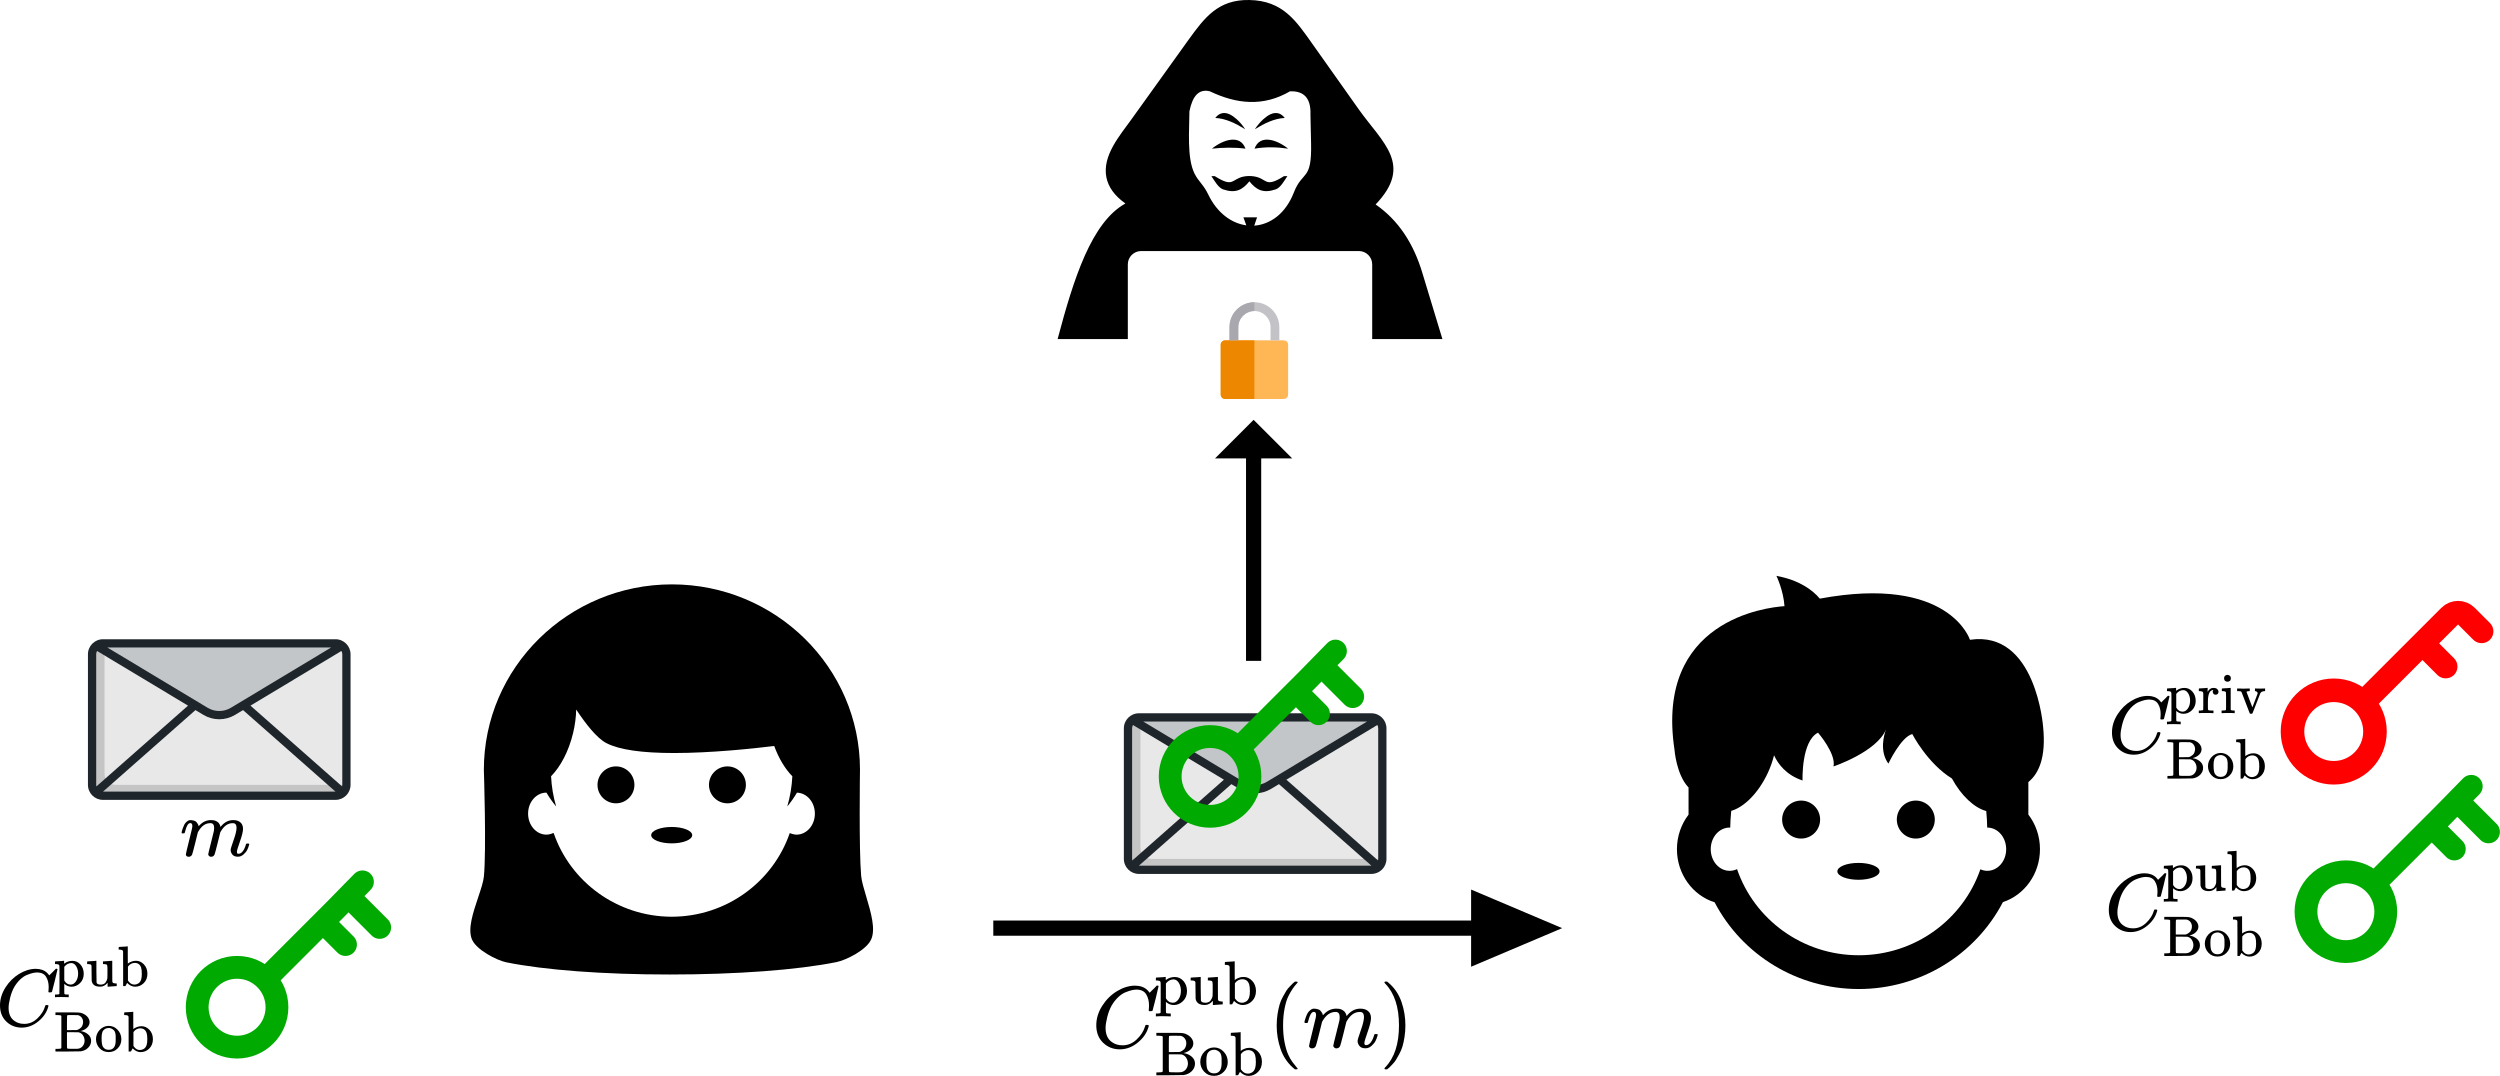 <?xml version="1.0" encoding="UTF-8" standalone="no"?>
<!-- Created with Inkscape (http://www.inkscape.org/) -->

<svg
   xmlns:dc="http://purl.org/dc/elements/1.1/"
   xmlns:cc="http://creativecommons.org/ns#"
   xmlns:rdf="http://www.w3.org/1999/02/22-rdf-syntax-ns#"
   xmlns:svg="http://www.w3.org/2000/svg"
   xmlns="http://www.w3.org/2000/svg"
   xmlns:xlink="http://www.w3.org/1999/xlink"
   xmlns:sodipodi="http://sodipodi.sourceforge.net/DTD/sodipodi-0.dtd"
   xmlns:inkscape="http://www.inkscape.org/namespaces/inkscape"
   width="370.439mm"
   height="159.406mm"
   viewBox="0 0 370.439 159.406"
   version="1.1"
   id="svg8"
   inkscape:version="0.92.4 (5da689c313, 2019-01-14)"
   sodipodi:docname="rsa_etape2_bis.svg">
  <defs
     id="defs2">
    <path
       d="m 56,342 q 0,86 33,158 33,72 85,115 52,43 109,66 57,23 108,24 3,0 9,0 6,0 8,-1 91,0 161,-68 l 13,-12 30,39 q 27,37 31,41 1,0 4,0 3,0 6,1 h 4 q 3,0 9,-6 V 419 l -6,-6 h -34 q -6,6 -7,17 -9,82 -48,142 -39,60 -95,79 -19,7 -50,7 -104,0 -174,-70 -79,-79 -79,-246 0,-121 38,-191 21,-40 52,-67 31,-27 65,-39 34,-12 56,-16 22,-4 44,-5 89,0 143,69 54,69 55,151 0,7 6,13 h 28 l 6,-6 V 236 Q 661,133 590,56 519,-21 403,-21 262,-21 159,83 56,187 56,342 Z"
       id="MJX-27-TEX-N-43"
       inkscape:connector-curvature="0" />
    <path
       d="m 36,-148 h 14 q 39,0 47,14 v 8 q 0,7 0,19 0,12 0,30 0,18 1,39 1,21 0,44 -1,23 0,49 1,26 0,51 0,34 0,71 0,37 0,66 0,29 0,53 0,24 -1,39 -1,15 0,16 -3,19 -14,25 -11,6 -45,9 H 20 v 23 q 0,23 2,23 l 10,1 q 10,1 29,2 19,1 37,2 17,1 37,2 20,1 30,3 10,2 11,1 h 3 v -26 l 1,-26 8,7 q 59,44 138,44 81,0 138,-64 57,-64 58,-161 0,-101 -65,-164 -65,-63 -147,-63 -68,0 -120,44 l -8,7 v -85 -56 q 0,-27 2,-33 2,-6 11,-11 21,-3 49,-3 h 16 v -46 h -8 l -24,1 q -23,1 -50,1 -27,0 -38,1 -103,0 -112,-3 h -8 v 46 z m 388,366 q 0,74 -34,129 -34,55 -85,55 -71,0 -123,-65 V 98 q 40,-72 112,-72 51,0 90,54 39,54 40,138 z"
       id="MJX-27-TEX-N-70"
       inkscape:connector-curvature="0" />
    <path
       d="M 383,58 Q 327,-10 256,-10 h -7 q -125,0 -144,99 -1,7 -2,137 -1,109 -1,122 0,13 -6,21 -10,16 -60,16 H 25 v 23 q 0,23 2,23 l 11,1 q 10,1 29,2 19,1 38,2 17,1 37,2 20,1 30,3 10,2 12,1 h 3 V 261 q 1,-184 3,-197 3,-15 14,-24 20,-14 60,-14 26,0 47,9 21,9 32,23 11,14 20,32 9,18 12,30 3,12 4,24 0,1 0,17 0,16 1,40 1,24 0,47 v 67 q 0,46 -10,57 -10,11 -50,13 h -18 v 46 q 2,0 76,5 74,5 79,6 h 7 V 264 q 0,-180 1,-183 3,-20 14,-26 11,-6 45,-9 h 18 V 0 q -2,0 -75,-5 -73,-5 -77,-6 h -7 z"
       id="MJX-27-TEX-N-75"
       inkscape:connector-curvature="0" />
    <path
       d="m 307,-11 q -73,0 -139,66 L 158,37 q -2,-3 -5,-9 -3,-6 -6,-11 -3,-5 -4,-7 L 138,1 118,0 H 98 v 298 q 0,301 -1,305 -3,19 -14,25 -11,6 -45,9 H 20 v 23 q 0,23 2,23 l 10,1 q 10,1 29,2 19,1 37,2 17,1 37,2 20,1 30,3 10,2 11,1 h 3 V 543 q 0,-152 1,-152 l 3,3 q 3,3 9,7 6,4 15,10 9,6 21,10 12,4 26,10 14,6 32,8 18,2 37,3 78,0 138,-63 60,-63 61,-163 Q 522,115 458,52 394,-11 307,-11 Z M 182,98 q 0,-1 5,-8 5,-7 9,-11 4,-4 10,-12 6,-8 12,-12 6,-4 15,-11 9,-7 17,-9 8,-2 21,-6 13,-4 24,-3 35,0 68,20 33,20 49,67 12,35 12,99 0,75 -12,111 -27,82 -112,82 -30,0 -61,-15 -31,-15 -51,-43 l -6,-8 z"
       id="MJX-27-TEX-N-62"
       inkscape:connector-curvature="0" />
    <path
       d="M 255,0 Q 240,3 140,3 48,3 39,0 h -7 v 46 h 15 q 72,3 92,42 1,3 53,157 52,154 103,308 51,154 53,155 3,8 18,8 h 10 q 20,-1 24,-7 2,-2 108,-319 L 617,67 q 7,-13 19,-16 12,-3 51,-5 h 30 V 0 h -9 Q 699,3 581,3 458,3 437,0 h -10 v 46 h 13 q 70,0 70,18 0,2 -24,74 l -24,71 H 229 L 209,150 Q 189,91 189,85 189,72 209,59 229,46 259,46 h 5 V 0 Z M 447,255 345,557 244,256 q 0,-1 101,-1 z"
       id="MJX-27-TEX-N-41"
       inkscape:connector-curvature="0" />
    <path
       d="m 42,46 h 14 q 39,0 47,14 v 8 q 0,9 0,23 0,14 0,33 0,19 1,43 1,24 0,50 -1,26 0,55 1,29 0,57 0,37 0,78 0,41 0,75 0,34 0,60 0,26 -1,44 -1,18 0,17 -3,19 -14,25 -11,6 -45,9 H 26 v 23 q 0,23 2,23 l 10,1 q 10,1 29,2 19,1 37,2 17,1 37,2 20,1 30,3 10,2 11,1 h 3 V 379 q 0,-317 1,-319 4,-8 12,-11 21,-3 49,-3 h 16 V 0 h -8 L 232,1 Q 209,2 183,2 157,2 145,3 133,4 107,3 81,2 57,1 L 34,0 h -8 v 46 z"
       id="MJX-27-TEX-N-6C"
       inkscape:connector-curvature="0" />
    <path
       d="m 69,609 q 0,28 18,44 18,16 44,16 23,-2 40,-17 17,-15 17,-43 0,-30 -17,-45 -17,-15 -42,-15 -25,0 -42,15 -17,15 -18,45 z M 247,0 Q 232,3 143,3 132,3 106,3 80,3 56,1 L 34,0 h -8 v 46 h 16 q 28,0 49,3 9,4 11,11 2,7 2,42 v 103 88 q 0,52 -2,66 -2,14 -14,19 -14,7 -47,7 H 30 v 23 q 0,23 2,23 l 10,1 q 10,1 28,2 18,1 36,2 17,1 36,2 19,1 29,3 10,2 11,1 h 3 V 62 q 5,-10 12,-12 7,-2 35,-4 h 23 V 0 Z"
       id="MJX-27-TEX-N-69"
       inkscape:connector-curvature="0" />
    <path
       d="m 370,305 q 0,0 -21,0 -21,0 -36,15 -15,15 -16,38 0,23 15,38 5,5 5,6 0,1 -10,2 -26,4 -49,4 -49,0 -80,-32 -47,-47 -47,-157 0,-82 31,-129 41,-61 110,-61 41,0 66,26 25,26 36,62 2,8 5,10 3,2 16,2 h 14 q 6,-6 6,-9 0,-4 -4,-16 Q 407,92 395,71 383,50 366,33 349,16 318,2 287,-12 249,-11 163,-11 99,53 35,117 34,214 q 0,104 65,169 65,65 151,65 86,0 120,-27 34,-27 34,-64 0,-23 -17,-37 z"
       id="MJX-27-TEX-N-63"
       inkscape:connector-curvature="0" />
    <path
       d="m 28,218 q 0,55 20,100 20,45 50,73 30,28 65,42 35,14 66,15 53,0 91,-18 38,-18 58,-50 20,-32 28,-64 8,-32 9,-71 0,-7 -7,-14 H 126 v -15 q 0,-148 100,-180 20,-6 44,-6 42,0 72,32 17,17 27,42 l 10,24 q 3,3 16,3 h 3 q 17,0 17,-10 0,-4 -3,-13 Q 393,53 349,21 305,-11 250,-11 155,-11 92,58 29,127 28,218 Z m 305,57 q -11,128 -95,136 h -2 q -8,0 -16,-1 -8,-1 -25,-8 -17,-7 -29,-21 -12,-14 -23,-41 -11,-27 -16,-66 v -7 h 206 z"
       id="MJX-27-TEX-N-65"
       inkscape:connector-curvature="0" />
    <path
       d="m 56,342 q 0,86 33,158 33,72 85,115 52,43 109,66 57,23 108,24 3,0 9,0 6,0 8,-1 91,0 161,-68 l 13,-12 30,39 q 27,37 31,41 1,0 4,0 3,0 6,1 h 4 q 3,0 9,-6 V 419 l -6,-6 h -34 q -6,6 -7,17 -9,82 -48,142 -39,60 -95,79 -19,7 -50,7 -104,0 -174,-70 -79,-79 -79,-246 0,-121 38,-191 21,-40 52,-67 31,-27 65,-39 34,-12 56,-16 22,-4 44,-5 89,0 143,69 54,69 55,151 0,7 6,13 h 28 l 6,-6 V 236 Q 661,133 590,56 519,-21 403,-21 262,-21 159,83 56,187 56,342 Z"
       id="MJX-29-TEX-N-43"
       inkscape:connector-curvature="0" />
    <path
       d="m 36,-148 h 14 q 39,0 47,14 v 8 q 0,7 0,19 0,12 0,30 0,18 1,39 1,21 0,44 -1,23 0,49 1,26 0,51 0,34 0,71 0,37 0,66 0,29 0,53 0,24 -1,39 -1,15 0,16 -3,19 -14,25 -11,6 -45,9 H 20 v 23 q 0,23 2,23 l 10,1 q 10,1 29,2 19,1 37,2 17,1 37,2 20,1 30,3 10,2 11,1 h 3 v -26 l 1,-26 8,7 q 59,44 138,44 81,0 138,-64 57,-64 58,-161 0,-101 -65,-164 -65,-63 -147,-63 -68,0 -120,44 l -8,7 v -85 -56 q 0,-27 2,-33 2,-6 11,-11 21,-3 49,-3 h 16 v -46 h -8 l -24,1 q -23,1 -50,1 -27,0 -38,1 -103,0 -112,-3 h -8 v 46 z m 388,366 q 0,74 -34,129 -34,55 -85,55 -71,0 -123,-65 V 98 q 40,-72 112,-72 51,0 90,54 39,54 40,138 z"
       id="MJX-29-TEX-N-70"
       inkscape:connector-curvature="0" />
    <path
       d="m 36,46 h 14 q 39,0 47,14 v 8 q 0,9 0,23 0,14 1,31 1,17 0,39 -1,22 0,42 0,31 0,66 0,35 0,59 l -1,23 q -3,19 -14,25 -11,6 -45,9 H 20 v 23 q 0,23 2,23 l 10,1 q 10,1 28,2 18,1 36,2 16,1 35,2 19,1 29,3 10,2 11,1 h 3 v -69 q 39,68 97,68 h 6 q 45,0 66,-22 21,-22 21,-46 0,-21 -13,-36 -13,-15 -38,-15 -25,0 -37,16 -12,16 -13,34 0,9 2,16 2,7 5,12 3,5 3,5 -2,2 -23,-4 -16,-8 -24,-15 -47,-45 -47,-179 v -53 q 0,-13 0,-27 0,-14 0,-26 0,-12 1,-20 1,-8 0,-15 v -5 q 1,-2 3,-4 2,-2 5,-3 3,-1 5,-3 2,-2 7,-2 5,0 7,-1 2,-1 9,-1 7,0 9,0 2,0 10,-1 8,-1 10,0 h 31 V 0 h -9 Q 249,3 140,3 37,3 28,0 h -8 v 46 z"
       id="MJX-29-TEX-N-72"
       inkscape:connector-curvature="0" />
    <path
       d="m 69,609 q 0,28 18,44 18,16 44,16 23,-2 40,-17 17,-15 17,-43 0,-30 -17,-45 -17,-15 -42,-15 -25,0 -42,15 -17,15 -18,45 z M 247,0 Q 232,3 143,3 132,3 106,3 80,3 56,1 L 34,0 h -8 v 46 h 16 q 28,0 49,3 9,4 11,11 2,7 2,42 v 103 88 q 0,52 -2,66 -2,14 -14,19 -14,7 -47,7 H 30 v 23 q 0,23 2,23 l 10,1 q 10,1 28,2 18,1 36,2 17,1 36,2 19,1 29,3 10,2 11,1 h 3 V 62 q 5,-10 12,-12 7,-2 35,-4 h 23 V 0 Z"
       id="MJX-29-TEX-N-69"
       inkscape:connector-curvature="0" />
    <path
       d="m 338,431 q 6,-2 84,-2 57,0 81,2 h 5 V 385 H 497 Q 439,381 423,345 421,341 356,172 291,3 288,-2 q -5,-9 -25,-9 -19,0 -24,9 -140,361 -141,366 -5,14 -16,17 -11,3 -39,4 H 19 v 46 h 6 l 8,-1 q 8,0 20,0 12,0 26,0 14,0 25,-1 11,-1 18,-1 95,0 110,3 h 8 v -46 h -14 q -39,-1 -42,-15 0,-4 51,-136 l 51,-132 91,239 v 8 q 0,14 -10,23 -10,9 -18,11 -8,2 -14,2 h -4 v 46 z"
       id="MJX-29-TEX-N-76"
       inkscape:connector-curvature="0" />
    <path
       d="M 255,0 Q 240,3 140,3 48,3 39,0 h -7 v 46 h 15 q 72,3 92,42 1,3 53,157 52,154 103,308 51,154 53,155 3,8 18,8 h 10 q 20,-1 24,-7 2,-2 108,-319 L 617,67 q 7,-13 19,-16 12,-3 51,-5 h 30 V 0 h -9 Q 699,3 581,3 458,3 437,0 h -10 v 46 h 13 q 70,0 70,18 0,2 -24,74 l -24,71 H 229 L 209,150 Q 189,91 189,85 189,72 209,59 229,46 259,46 h 5 V 0 Z M 447,255 345,557 244,256 q 0,-1 101,-1 z"
       id="MJX-29-TEX-N-41"
       inkscape:connector-curvature="0" />
    <path
       d="m 42,46 h 14 q 39,0 47,14 v 8 q 0,9 0,23 0,14 0,33 0,19 1,43 1,24 0,50 -1,26 0,55 1,29 0,57 0,37 0,78 0,41 0,75 0,34 0,60 0,26 -1,44 -1,18 0,17 -3,19 -14,25 -11,6 -45,9 H 26 v 23 q 0,23 2,23 l 10,1 q 10,1 29,2 19,1 37,2 17,1 37,2 20,1 30,3 10,2 11,1 h 3 V 379 q 0,-317 1,-319 4,-8 12,-11 21,-3 49,-3 h 16 V 0 h -8 L 232,1 Q 209,2 183,2 157,2 145,3 133,4 107,3 81,2 57,1 L 34,0 h -8 v 46 z"
       id="MJX-29-TEX-N-6C"
       inkscape:connector-curvature="0" />
    <path
       d="m 370,305 q 0,0 -21,0 -21,0 -36,15 -15,15 -16,38 0,23 15,38 5,5 5,6 0,1 -10,2 -26,4 -49,4 -49,0 -80,-32 -47,-47 -47,-157 0,-82 31,-129 41,-61 110,-61 41,0 66,26 25,26 36,62 2,8 5,10 3,2 16,2 h 14 q 6,-6 6,-9 0,-4 -4,-16 Q 407,92 395,71 383,50 366,33 349,16 318,2 287,-12 249,-11 163,-11 99,53 35,117 34,214 q 0,104 65,169 65,65 151,65 86,0 120,-27 34,-27 34,-64 0,-23 -17,-37 z"
       id="MJX-29-TEX-N-63"
       inkscape:connector-curvature="0" />
    <path
       d="m 28,218 q 0,55 20,100 20,45 50,73 30,28 65,42 35,14 66,15 53,0 91,-18 38,-18 58,-50 20,-32 28,-64 8,-32 9,-71 0,-7 -7,-14 H 126 v -15 q 0,-148 100,-180 20,-6 44,-6 42,0 72,32 17,17 27,42 l 10,24 q 3,3 16,3 h 3 q 17,0 17,-10 0,-4 -3,-13 Q 393,53 349,21 305,-11 250,-11 155,-11 92,58 29,127 28,218 Z m 305,57 q -11,128 -95,136 h -2 q -8,0 -16,-1 -8,-1 -25,-8 -17,-7 -29,-21 -12,-14 -23,-41 -11,-27 -16,-66 v -7 h 206 z"
       id="MJX-29-TEX-N-65"
       inkscape:connector-curvature="0" />
    <path
       d="m 21,287 q 1,6 3,16 2,10 12,38 10,28 20,47 10,19 32,37 22,18 44,17 22,-1 43,-7 21,-6 30,-18 9,-12 16,-22 7,-10 8,-19 l 2,-7 q 0,-2 1,-2 l 11,11 q 60,64 141,64 17,0 31,-2 14,-2 26,-7 12,-5 19,-10 7,-5 15,-12 8,-7 10,-13 2,-6 8,-13 6,-7 4,-12 -2,-5 3,-9 5,-4 2,-7 l 8,10 q 63,75 149,75 54,0 87,-27 33,-27 34,-79 0,-51 -38,-158 -38,-107 -38,-128 1,-14 5,-19 4,-5 15,-5 28,0 52,30 24,30 39,82 3,11 6,13 3,2 16,2 20,0 20,-8 0,-1 -4,-15 -8,-29 -22,-57 -14,-28 -46,-56 -32,-28 -69,-27 -47,0 -68,27 -21,27 -21,56 0,19 36,120 36,101 37,152 0,59 -44,59 h -5 Q 565,404 506,303 L 499,291 466,157 Q 433,26 428,16 q -13,-27 -43,-27 -13,0 -21,7 -8,7 -11,12 -3,5 -3,10 0,11 34,143 l 36,146 q 3,15 3,38 0,59 -44,59 h -5 Q 288,404 229,303 L 222,291 189,157 Q 156,26 151,16 138,-11 108,-11 95,-11 87,-5 79,1 76,7 q -3,6 -2,10 0,13 38,164 39,154 39,161 3,15 3,27 0,36 -25,36 -22,0 -37,-28 Q 77,349 69,316 61,283 57,280 55,278 41,278 H 27 q -6,6 -6,9 z"
       id="MJX-30-TEX-I-6D"
       inkscape:connector-curvature="0" />
    <path
       d="m 56,342 q 0,86 33,158 33,72 85,115 52,43 109,66 57,23 108,24 3,0 9,0 6,0 8,-1 91,0 161,-68 l 13,-12 30,39 q 27,37 31,41 1,0 4,0 3,0 6,1 h 4 q 3,0 9,-6 V 419 l -6,-6 h -34 q -6,6 -7,17 -9,82 -48,142 -39,60 -95,79 -19,7 -50,7 -104,0 -174,-70 -79,-79 -79,-246 0,-121 38,-191 21,-40 52,-67 31,-27 65,-39 34,-12 56,-16 22,-4 44,-5 89,0 143,69 54,69 55,151 0,7 6,13 h 28 l 6,-6 V 236 Q 661,133 590,56 519,-21 403,-21 262,-21 159,83 56,187 56,342 Z"
       id="MJX-47-TEX-N-43"
       inkscape:connector-curvature="0" />
    <path
       d="m 36,-148 h 14 q 39,0 47,14 v 8 q 0,7 0,19 0,12 0,30 0,18 1,39 1,21 0,44 -1,23 0,49 1,26 0,51 0,34 0,71 0,37 0,66 0,29 0,53 0,24 -1,39 -1,15 0,16 -3,19 -14,25 -11,6 -45,9 H 20 v 23 q 0,23 2,23 l 10,1 q 10,1 29,2 19,1 37,2 17,1 37,2 20,1 30,3 10,2 11,1 h 3 v -26 l 1,-26 8,7 q 59,44 138,44 81,0 138,-64 57,-64 58,-161 0,-101 -65,-164 -65,-63 -147,-63 -68,0 -120,44 l -8,7 v -85 -56 q 0,-27 2,-33 2,-6 11,-11 21,-3 49,-3 h 16 v -46 h -8 l -24,1 q -23,1 -50,1 -27,0 -38,1 -103,0 -112,-3 h -8 v 46 z m 388,366 q 0,74 -34,129 -34,55 -85,55 -71,0 -123,-65 V 98 q 40,-72 112,-72 51,0 90,54 39,54 40,138 z"
       id="MJX-47-TEX-N-70"
       inkscape:connector-curvature="0" />
    <path
       d="M 383,58 Q 327,-10 256,-10 h -7 q -125,0 -144,99 -1,7 -2,137 -1,109 -1,122 0,13 -6,21 -10,16 -60,16 H 25 v 23 q 0,23 2,23 l 11,1 q 10,1 29,2 19,1 38,2 17,1 37,2 20,1 30,3 10,2 12,1 h 3 V 261 q 1,-184 3,-197 3,-15 14,-24 20,-14 60,-14 26,0 47,9 21,9 32,23 11,14 20,32 9,18 12,30 3,12 4,24 0,1 0,17 0,16 1,40 1,24 0,47 v 67 q 0,46 -10,57 -10,11 -50,13 h -18 v 46 q 2,0 76,5 74,5 79,6 h 7 V 264 q 0,-180 1,-183 3,-20 14,-26 11,-6 45,-9 h 18 V 0 q -2,0 -75,-5 -73,-5 -77,-6 h -7 z"
       id="MJX-47-TEX-N-75"
       inkscape:connector-curvature="0" />
    <path
       d="m 307,-11 q -73,0 -139,66 L 158,37 q -2,-3 -5,-9 -3,-6 -6,-11 -3,-5 -4,-7 L 138,1 118,0 H 98 v 298 q 0,301 -1,305 -3,19 -14,25 -11,6 -45,9 H 20 v 23 q 0,23 2,23 l 10,1 q 10,1 29,2 19,1 37,2 17,1 37,2 20,1 30,3 10,2 11,1 h 3 V 543 q 0,-152 1,-152 l 3,3 q 3,3 9,7 6,4 15,10 9,6 21,10 12,4 26,10 14,6 32,8 18,2 37,3 78,0 138,-63 60,-63 61,-163 Q 522,115 458,52 394,-11 307,-11 Z M 182,98 q 0,-1 5,-8 5,-7 9,-11 4,-4 10,-12 6,-8 12,-12 6,-4 15,-11 9,-7 17,-9 8,-2 21,-6 13,-4 24,-3 35,0 68,20 33,20 49,67 12,35 12,99 0,75 -12,111 -27,82 -112,82 -30,0 -61,-15 -31,-15 -51,-43 l -6,-8 z"
       id="MJX-47-TEX-N-62"
       inkscape:connector-curvature="0" />
    <path
       d="m 131,622 q -7,7 -11,9 -4,2 -16,3 -12,1 -43,3 H 28 v 46 h 201 38 79 q 77,0 113,-5 36,-5 72,-27 43,-24 68,-61 25,-37 25,-78 0,-51 -41,-93 -41,-42 -107,-59 l -10,-3 q 73,-9 129,-55 56,-46 56,-115 Q 651,119 600,67 549,15 469,3 456,1 242,0 H 28 v 46 h 33 q 42,1 51,3 9,2 19,12 z M 511,513 q 0,47 -26,81 -26,34 -69,42 -1,0 -13,0 -12,0 -32,0 -20,0 -38,1 -67,0 -82,-1 -15,-1 -19,-8 -3,-4 -3,-129 V 374 h 83 l 84,1 10,2 q 4,1 11,3 7,2 25,13 18,11 32,24 14,13 25,39 11,26 12,57 z m 26,-325 q 0,51 -28,94 -28,43 -79,54 l -101,1 H 229 V 200 116 q 0,-59 5,-64 6,-5 100,-5 h 49 q 42,0 60,6 43,14 68,51 25,37 26,84 z"
       id="MJX-47-TEX-N-42"
       inkscape:connector-curvature="0" />
    <path
       d="m 28,214 q 0,95 65,164 65,69 157,70 90,0 155,-68 65,-68 66,-165 Q 471,120 407,55 343,-10 250,-10 153,-10 91,57 29,124 28,214 Z M 250,30 q 122,0 122,163 v 32 25 q 0,22 -1,38 -1,16 -7,38 -6,22 -16,36 -10,14 -31,28 -21,14 -49,20 -5,1 -16,1 -30,0 -57,-12 -43,-22 -56,-61 -13,-39 -13,-92 v -20 q 0,-96 19,-135 32,-61 105,-61 z"
       id="MJX-47-TEX-N-6F"
       inkscape:connector-curvature="0" />
    <path
       d="m 56,342 q 0,86 33,158 33,72 85,115 52,43 109,66 57,23 108,24 3,0 9,0 6,0 8,-1 91,0 161,-68 l 13,-12 30,39 q 27,37 31,41 1,0 4,0 3,0 6,1 h 4 q 3,0 9,-6 V 419 l -6,-6 h -34 q -6,6 -7,17 -9,82 -48,142 -39,60 -95,79 -19,7 -50,7 -104,0 -174,-70 -79,-79 -79,-246 0,-121 38,-191 21,-40 52,-67 31,-27 65,-39 34,-12 56,-16 22,-4 44,-5 89,0 143,69 54,69 55,151 0,7 6,13 h 28 l 6,-6 V 236 Q 661,133 590,56 519,-21 403,-21 262,-21 159,83 56,187 56,342 Z"
       id="MJX-48-TEX-N-43"
       inkscape:connector-curvature="0" />
    <path
       d="m 36,-148 h 14 q 39,0 47,14 v 8 q 0,7 0,19 0,12 0,30 0,18 1,39 1,21 0,44 -1,23 0,49 1,26 0,51 0,34 0,71 0,37 0,66 0,29 0,53 0,24 -1,39 -1,15 0,16 -3,19 -14,25 -11,6 -45,9 H 20 v 23 q 0,23 2,23 l 10,1 q 10,1 29,2 19,1 37,2 17,1 37,2 20,1 30,3 10,2 11,1 h 3 v -26 l 1,-26 8,7 q 59,44 138,44 81,0 138,-64 57,-64 58,-161 0,-101 -65,-164 -65,-63 -147,-63 -68,0 -120,44 l -8,7 v -85 -56 q 0,-27 2,-33 2,-6 11,-11 21,-3 49,-3 h 16 v -46 h -8 l -24,1 q -23,1 -50,1 -27,0 -38,1 -103,0 -112,-3 h -8 v 46 z m 388,366 q 0,74 -34,129 -34,55 -85,55 -71,0 -123,-65 V 98 q 40,-72 112,-72 51,0 90,54 39,54 40,138 z"
       id="MJX-48-TEX-N-70"
       inkscape:connector-curvature="0" />
    <path
       d="m 36,46 h 14 q 39,0 47,14 v 8 q 0,9 0,23 0,14 1,31 1,17 0,39 -1,22 0,42 0,31 0,66 0,35 0,59 l -1,23 q -3,19 -14,25 -11,6 -45,9 H 20 v 23 q 0,23 2,23 l 10,1 q 10,1 28,2 18,1 36,2 16,1 35,2 19,1 29,3 10,2 11,1 h 3 v -69 q 39,68 97,68 h 6 q 45,0 66,-22 21,-22 21,-46 0,-21 -13,-36 -13,-15 -38,-15 -25,0 -37,16 -12,16 -13,34 0,9 2,16 2,7 5,12 3,5 3,5 -2,2 -23,-4 -16,-8 -24,-15 -47,-45 -47,-179 v -53 q 0,-13 0,-27 0,-14 0,-26 0,-12 1,-20 1,-8 0,-15 v -5 q 1,-2 3,-4 2,-2 5,-3 3,-1 5,-3 2,-2 7,-2 5,0 7,-1 2,-1 9,-1 7,0 9,0 2,0 10,-1 8,-1 10,0 h 31 V 0 h -9 Q 249,3 140,3 37,3 28,0 h -8 v 46 z"
       id="MJX-48-TEX-N-72"
       inkscape:connector-curvature="0" />
    <path
       d="m 69,609 q 0,28 18,44 18,16 44,16 23,-2 40,-17 17,-15 17,-43 0,-30 -17,-45 -17,-15 -42,-15 -25,0 -42,15 -17,15 -18,45 z M 247,0 Q 232,3 143,3 132,3 106,3 80,3 56,1 L 34,0 h -8 v 46 h 16 q 28,0 49,3 9,4 11,11 2,7 2,42 v 103 88 q 0,52 -2,66 -2,14 -14,19 -14,7 -47,7 H 30 v 23 q 0,23 2,23 l 10,1 q 10,1 28,2 18,1 36,2 17,1 36,2 19,1 29,3 10,2 11,1 h 3 V 62 q 5,-10 12,-12 7,-2 35,-4 h 23 V 0 Z"
       id="MJX-48-TEX-N-69"
       inkscape:connector-curvature="0" />
    <path
       d="m 338,431 q 6,-2 84,-2 57,0 81,2 h 5 V 385 H 497 Q 439,381 423,345 421,341 356,172 291,3 288,-2 q -5,-9 -25,-9 -19,0 -24,9 -140,361 -141,366 -5,14 -16,17 -11,3 -39,4 H 19 v 46 h 6 l 8,-1 q 8,0 20,0 12,0 26,0 14,0 25,-1 11,-1 18,-1 95,0 110,3 h 8 v -46 h -14 q -39,-1 -42,-15 0,-4 51,-136 l 51,-132 91,239 v 8 q 0,14 -10,23 -10,9 -18,11 -8,2 -14,2 h -4 v 46 z"
       id="MJX-48-TEX-N-76"
       inkscape:connector-curvature="0" />
    <path
       d="m 131,622 q -7,7 -11,9 -4,2 -16,3 -12,1 -43,3 H 28 v 46 h 201 38 79 q 77,0 113,-5 36,-5 72,-27 43,-24 68,-61 25,-37 25,-78 0,-51 -41,-93 -41,-42 -107,-59 l -10,-3 q 73,-9 129,-55 56,-46 56,-115 Q 651,119 600,67 549,15 469,3 456,1 242,0 H 28 v 46 h 33 q 42,1 51,3 9,2 19,12 z M 511,513 q 0,47 -26,81 -26,34 -69,42 -1,0 -13,0 -12,0 -32,0 -20,0 -38,1 -67,0 -82,-1 -15,-1 -19,-8 -3,-4 -3,-129 V 374 h 83 l 84,1 10,2 q 4,1 11,3 7,2 25,13 18,11 32,24 14,13 25,39 11,26 12,57 z m 26,-325 q 0,51 -28,94 -28,43 -79,54 l -101,1 H 229 V 200 116 q 0,-59 5,-64 6,-5 100,-5 h 49 q 42,0 60,6 43,14 68,51 25,37 26,84 z"
       id="MJX-48-TEX-N-42"
       inkscape:connector-curvature="0" />
    <path
       d="m 28,214 q 0,95 65,164 65,69 157,70 90,0 155,-68 65,-68 66,-165 Q 471,120 407,55 343,-10 250,-10 153,-10 91,57 29,124 28,214 Z M 250,30 q 122,0 122,163 v 32 25 q 0,22 -1,38 -1,16 -7,38 -6,22 -16,36 -10,14 -31,28 -21,14 -49,20 -5,1 -16,1 -30,0 -57,-12 -43,-22 -56,-61 -13,-39 -13,-92 v -20 q 0,-96 19,-135 32,-61 105,-61 z"
       id="MJX-48-TEX-N-6F"
       inkscape:connector-curvature="0" />
    <path
       d="m 307,-11 q -73,0 -139,66 L 158,37 q -2,-3 -5,-9 -3,-6 -6,-11 -3,-5 -4,-7 L 138,1 118,0 H 98 v 298 q 0,301 -1,305 -3,19 -14,25 -11,6 -45,9 H 20 v 23 q 0,23 2,23 l 10,1 q 10,1 29,2 19,1 37,2 17,1 37,2 20,1 30,3 10,2 11,1 h 3 V 543 q 0,-152 1,-152 l 3,3 q 3,3 9,7 6,4 15,10 9,6 21,10 12,4 26,10 14,6 32,8 18,2 37,3 78,0 138,-63 60,-63 61,-163 Q 522,115 458,52 394,-11 307,-11 Z M 182,98 q 0,-1 5,-8 5,-7 9,-11 4,-4 10,-12 6,-8 12,-12 6,-4 15,-11 9,-7 17,-9 8,-2 21,-6 13,-4 24,-3 35,0 68,20 33,20 49,67 12,35 12,99 0,75 -12,111 -27,82 -112,82 -30,0 -61,-15 -31,-15 -51,-43 l -6,-8 z"
       id="MJX-48-TEX-N-62"
       inkscape:connector-curvature="0" />
    <path
       d="m 50,252 q 0,115 67,221 67,106 169,168 102,62 204,63 90,0 143,-51 9,-10 15,-17 6,-7 8,-10 l 1,-3 q 3,0 27,26 7,6 15,14 8,8 16,16 8,8 10,11 l 15,15 h 6 q 14,0 14,-7 0,-4 -32,-137 -36,-139 -36,-140 -2,-5 -5,-6 -3,-1 -18,-2 h -16 q -6,6 -6,9 0,1 1,7 1,6 2,20 1,14 1,32 0,71 -32,124 -32,53 -109,54 -26,0 -56,-7 -30,-7 -72,-24 -42,-17 -83,-56 -41,-39 -73,-93 -32,-57 -51,-133 -19,-76 -19,-124 0,-114 76,-164 48,-34 118,-34 91,0 162,68 71,68 94,148 4,13 6,15 2,2 16,2 20,0 20,-9 0,-5 -1,-9 Q 618,132 523,55 428,-22 319,-22 206,-22 128,53 50,128 50,252 Z"
       id="MJX-52-TEX-I-43"
       inkscape:connector-curvature="0" />
    <path
       d="m 36,-148 h 14 q 39,0 47,14 v 8 q 0,7 0,19 0,12 0,30 0,18 1,39 1,21 0,44 -1,23 0,49 1,26 0,51 0,34 0,71 0,37 0,66 0,29 0,53 0,24 -1,39 -1,15 0,16 -3,19 -14,25 -11,6 -45,9 H 20 v 23 q 0,23 2,23 l 10,1 q 10,1 29,2 19,1 37,2 17,1 37,2 20,1 30,3 10,2 11,1 h 3 v -26 l 1,-26 8,7 q 59,44 138,44 81,0 138,-64 57,-64 58,-161 0,-101 -65,-164 -65,-63 -147,-63 -68,0 -120,44 l -8,7 v -85 -56 q 0,-27 2,-33 2,-6 11,-11 21,-3 49,-3 h 16 v -46 h -8 l -24,1 q -23,1 -50,1 -27,0 -38,1 -103,0 -112,-3 h -8 v 46 z m 388,366 q 0,74 -34,129 -34,55 -85,55 -71,0 -123,-65 V 98 q 40,-72 112,-72 51,0 90,54 39,54 40,138 z"
       id="MJX-52-TEX-N-70"
       inkscape:connector-curvature="0" />
    <path
       d="M 383,58 Q 327,-10 256,-10 h -7 q -125,0 -144,99 -1,7 -2,137 -1,109 -1,122 0,13 -6,21 -10,16 -60,16 H 25 v 23 q 0,23 2,23 l 11,1 q 10,1 29,2 19,1 38,2 17,1 37,2 20,1 30,3 10,2 12,1 h 3 V 261 q 1,-184 3,-197 3,-15 14,-24 20,-14 60,-14 26,0 47,9 21,9 32,23 11,14 20,32 9,18 12,30 3,12 4,24 0,1 0,17 0,16 1,40 1,24 0,47 v 67 q 0,46 -10,57 -10,11 -50,13 h -18 v 46 q 2,0 76,5 74,5 79,6 h 7 V 264 q 0,-180 1,-183 3,-20 14,-26 11,-6 45,-9 h 18 V 0 q -2,0 -75,-5 -73,-5 -77,-6 h -7 z"
       id="MJX-52-TEX-N-75"
       inkscape:connector-curvature="0" />
    <path
       d="m 307,-11 q -73,0 -139,66 L 158,37 q -2,-3 -5,-9 -3,-6 -6,-11 -3,-5 -4,-7 L 138,1 118,0 H 98 v 298 q 0,301 -1,305 -3,19 -14,25 -11,6 -45,9 H 20 v 23 q 0,23 2,23 l 10,1 q 10,1 29,2 19,1 37,2 17,1 37,2 20,1 30,3 10,2 11,1 h 3 V 543 q 0,-152 1,-152 l 3,3 q 3,3 9,7 6,4 15,10 9,6 21,10 12,4 26,10 14,6 32,8 18,2 37,3 78,0 138,-63 60,-63 61,-163 Q 522,115 458,52 394,-11 307,-11 Z M 182,98 q 0,-1 5,-8 5,-7 9,-11 4,-4 10,-12 6,-8 12,-12 6,-4 15,-11 9,-7 17,-9 8,-2 21,-6 13,-4 24,-3 35,0 68,20 33,20 49,67 12,35 12,99 0,75 -12,111 -27,82 -112,82 -30,0 -61,-15 -31,-15 -51,-43 l -6,-8 z"
       id="MJX-52-TEX-N-62"
       inkscape:connector-curvature="0" />
    <path
       d="m 131,622 q -7,7 -11,9 -4,2 -16,3 -12,1 -43,3 H 28 v 46 h 201 38 79 q 77,0 113,-5 36,-5 72,-27 43,-24 68,-61 25,-37 25,-78 0,-51 -41,-93 -41,-42 -107,-59 l -10,-3 q 73,-9 129,-55 56,-46 56,-115 Q 651,119 600,67 549,15 469,3 456,1 242,0 H 28 v 46 h 33 q 42,1 51,3 9,2 19,12 z M 511,513 q 0,47 -26,81 -26,34 -69,42 -1,0 -13,0 -12,0 -32,0 -20,0 -38,1 -67,0 -82,-1 -15,-1 -19,-8 -3,-4 -3,-129 V 374 h 83 l 84,1 10,2 q 4,1 11,3 7,2 25,13 18,11 32,24 14,13 25,39 11,26 12,57 z m 26,-325 q 0,51 -28,94 -28,43 -79,54 l -101,1 H 229 V 200 116 q 0,-59 5,-64 6,-5 100,-5 h 49 q 42,0 60,6 43,14 68,51 25,37 26,84 z"
       id="MJX-52-TEX-N-42"
       inkscape:connector-curvature="0" />
    <path
       d="m 28,214 q 0,95 65,164 65,69 157,70 90,0 155,-68 65,-68 66,-165 Q 471,120 407,55 343,-10 250,-10 153,-10 91,57 29,124 28,214 Z M 250,30 q 122,0 122,163 v 32 25 q 0,22 -1,38 -1,16 -7,38 -6,22 -16,36 -10,14 -31,28 -21,14 -49,20 -5,1 -16,1 -30,0 -57,-12 -43,-22 -56,-61 -13,-39 -13,-92 v -20 q 0,-96 19,-135 32,-61 105,-61 z"
       id="MJX-52-TEX-N-6F"
       inkscape:connector-curvature="0" />
    <path
       d="m 94,250 q 0,69 10,131 10,62 23,107 13,45 37,88 24,43 38,67 14,24 42,52 28,28 33,34 5,6 25,21 h 13 4 q 14,0 14,-9 0,-3 -17,-21 -17,-18 -41,-53 -24,-35 -49,-86 -25,-51 -42,-138 -17,-87 -17,-193 0,-106 17,-192 17,-86 41,-139 24,-53 49,-86 25,-33 42,-53 17,-20 17,-21 0,-9 -15,-9 h -3 -13 l -28,24 Q 180,-141 137,-14 94,113 94,250 Z"
       id="MJX-52-TEX-N-28"
       inkscape:connector-curvature="0" />
    <path
       d="m 21,287 q 1,6 3,16 2,10 12,38 10,28 20,47 10,19 32,37 22,18 44,17 22,-1 43,-7 21,-6 30,-18 9,-12 16,-22 7,-10 8,-19 l 2,-7 q 0,-2 1,-2 l 11,11 q 60,64 141,64 17,0 31,-2 14,-2 26,-7 12,-5 19,-10 7,-5 15,-12 8,-7 10,-13 2,-6 8,-13 6,-7 4,-12 -2,-5 3,-9 5,-4 2,-7 l 8,10 q 63,75 149,75 54,0 87,-27 33,-27 34,-79 0,-51 -38,-158 -38,-107 -38,-128 1,-14 5,-19 4,-5 15,-5 28,0 52,30 24,30 39,82 3,11 6,13 3,2 16,2 20,0 20,-8 0,-1 -4,-15 -8,-29 -22,-57 -14,-28 -46,-56 -32,-28 -69,-27 -47,0 -68,27 -21,27 -21,56 0,19 36,120 36,101 37,152 0,59 -44,59 h -5 Q 565,404 506,303 L 499,291 466,157 Q 433,26 428,16 q -13,-27 -43,-27 -13,0 -21,7 -8,7 -11,12 -3,5 -3,10 0,11 34,143 l 36,146 q 3,15 3,38 0,59 -44,59 h -5 Q 288,404 229,303 L 222,291 189,157 Q 156,26 151,16 138,-11 108,-11 95,-11 87,-5 79,1 76,7 q -3,6 -2,10 0,13 38,164 39,154 39,161 3,15 3,27 0,36 -25,36 -22,0 -37,-28 Q 77,349 69,316 61,283 57,280 55,278 41,278 H 27 q -6,6 -6,9 z"
       id="MJX-52-TEX-I-6D"
       inkscape:connector-curvature="0" />
    <path
       d="m 60,749 4,1 q 5,0 10,0 h 12 l 28,-24 q 94,-85 137,-212 43,-127 43,-264 0,-68 -10,-131 -10,-63 -23,-107 -13,-44 -37,-88 -24,-44 -38,-67 -14,-23 -41,-51 -27,-28 -32,-33 -5,-5 -23,-19 -3,-3 -4,-4 H 74 q -8,0 -11,0 -3,0 -5,3 -2,3 -3,9 1,1 11,13 155,161 155,475 0,314 -155,475 -10,12 -11,13 0,8 5,11 z"
       id="MJX-52-TEX-N-29"
       inkscape:connector-curvature="0" />
    <path
       d="m 50,252 q 0,115 67,221 67,106 169,168 102,62 204,63 90,0 143,-51 9,-10 15,-17 6,-7 8,-10 l 1,-3 q 3,0 27,26 7,6 15,14 8,8 16,16 8,8 10,11 l 15,15 h 6 q 14,0 14,-7 0,-4 -32,-137 -36,-139 -36,-140 -2,-5 -5,-6 -3,-1 -18,-2 h -16 q -6,6 -6,9 0,1 1,7 1,6 2,20 1,14 1,32 0,71 -32,124 -32,53 -109,54 -26,0 -56,-7 -30,-7 -72,-24 -42,-17 -83,-56 -41,-39 -73,-93 -32,-57 -51,-133 -19,-76 -19,-124 0,-114 76,-164 48,-34 118,-34 91,0 162,68 71,68 94,148 4,13 6,15 2,2 16,2 20,0 20,-9 0,-5 -1,-9 Q 618,132 523,55 428,-22 319,-22 206,-22 128,53 50,128 50,252 Z"
       id="MJX-56-TEX-I-43"
       inkscape:connector-curvature="0" />
    <path
       d="m 36,-148 h 14 q 39,0 47,14 v 8 q 0,7 0,19 0,12 0,30 0,18 1,39 1,21 0,44 -1,23 0,49 1,26 0,51 0,34 0,71 0,37 0,66 0,29 0,53 0,24 -1,39 -1,15 0,16 -3,19 -14,25 -11,6 -45,9 H 20 v 23 q 0,23 2,23 l 10,1 q 10,1 29,2 19,1 37,2 17,1 37,2 20,1 30,3 10,2 11,1 h 3 v -26 l 1,-26 8,7 q 59,44 138,44 81,0 138,-64 57,-64 58,-161 0,-101 -65,-164 -65,-63 -147,-63 -68,0 -120,44 l -8,7 v -85 -56 q 0,-27 2,-33 2,-6 11,-11 21,-3 49,-3 h 16 v -46 h -8 l -24,1 q -23,1 -50,1 -27,0 -38,1 -103,0 -112,-3 h -8 v 46 z m 388,366 q 0,74 -34,129 -34,55 -85,55 -71,0 -123,-65 V 98 q 40,-72 112,-72 51,0 90,54 39,54 40,138 z"
       id="MJX-56-TEX-N-70"
       inkscape:connector-curvature="0" />
    <path
       d="M 383,58 Q 327,-10 256,-10 h -7 q -125,0 -144,99 -1,7 -2,137 -1,109 -1,122 0,13 -6,21 -10,16 -60,16 H 25 v 23 q 0,23 2,23 l 11,1 q 10,1 29,2 19,1 38,2 17,1 37,2 20,1 30,3 10,2 12,1 h 3 V 261 q 1,-184 3,-197 3,-15 14,-24 20,-14 60,-14 26,0 47,9 21,9 32,23 11,14 20,32 9,18 12,30 3,12 4,24 0,1 0,17 0,16 1,40 1,24 0,47 v 67 q 0,46 -10,57 -10,11 -50,13 h -18 v 46 q 2,0 76,5 74,5 79,6 h 7 V 264 q 0,-180 1,-183 3,-20 14,-26 11,-6 45,-9 h 18 V 0 q -2,0 -75,-5 -73,-5 -77,-6 h -7 z"
       id="MJX-56-TEX-N-75"
       inkscape:connector-curvature="0" />
    <path
       d="m 307,-11 q -73,0 -139,66 L 158,37 q -2,-3 -5,-9 -3,-6 -6,-11 -3,-5 -4,-7 L 138,1 118,0 H 98 v 298 q 0,301 -1,305 -3,19 -14,25 -11,6 -45,9 H 20 v 23 q 0,23 2,23 l 10,1 q 10,1 29,2 19,1 37,2 17,1 37,2 20,1 30,3 10,2 11,1 h 3 V 543 q 0,-152 1,-152 l 3,3 q 3,3 9,7 6,4 15,10 9,6 21,10 12,4 26,10 14,6 32,8 18,2 37,3 78,0 138,-63 60,-63 61,-163 Q 522,115 458,52 394,-11 307,-11 Z M 182,98 q 0,-1 5,-8 5,-7 9,-11 4,-4 10,-12 6,-8 12,-12 6,-4 15,-11 9,-7 17,-9 8,-2 21,-6 13,-4 24,-3 35,0 68,20 33,20 49,67 12,35 12,99 0,75 -12,111 -27,82 -112,82 -30,0 -61,-15 -31,-15 -51,-43 l -6,-8 z"
       id="MJX-56-TEX-N-62"
       inkscape:connector-curvature="0" />
    <path
       d="m 131,622 q -7,7 -11,9 -4,2 -16,3 -12,1 -43,3 H 28 v 46 h 201 38 79 q 77,0 113,-5 36,-5 72,-27 43,-24 68,-61 25,-37 25,-78 0,-51 -41,-93 -41,-42 -107,-59 l -10,-3 q 73,-9 129,-55 56,-46 56,-115 Q 651,119 600,67 549,15 469,3 456,1 242,0 H 28 v 46 h 33 q 42,1 51,3 9,2 19,12 z M 511,513 q 0,47 -26,81 -26,34 -69,42 -1,0 -13,0 -12,0 -32,0 -20,0 -38,1 -67,0 -82,-1 -15,-1 -19,-8 -3,-4 -3,-129 V 374 h 83 l 84,1 10,2 q 4,1 11,3 7,2 25,13 18,11 32,24 14,13 25,39 11,26 12,57 z m 26,-325 q 0,51 -28,94 -28,43 -79,54 l -101,1 H 229 V 200 116 q 0,-59 5,-64 6,-5 100,-5 h 49 q 42,0 60,6 43,14 68,51 25,37 26,84 z"
       id="MJX-56-TEX-N-42"
       inkscape:connector-curvature="0" />
    <path
       d="m 28,214 q 0,95 65,164 65,69 157,70 90,0 155,-68 65,-68 66,-165 Q 471,120 407,55 343,-10 250,-10 153,-10 91,57 29,124 28,214 Z M 250,30 q 122,0 122,163 v 32 25 q 0,22 -1,38 -1,16 -7,38 -6,22 -16,36 -10,14 -31,28 -21,14 -49,20 -5,1 -16,1 -30,0 -57,-12 -43,-22 -56,-61 -13,-39 -13,-92 v -20 q 0,-96 19,-135 32,-61 105,-61 z"
       id="MJX-56-TEX-N-6F"
       inkscape:connector-curvature="0" />
    <path
       d="m 50,252 q 0,115 67,221 67,106 169,168 102,62 204,63 90,0 143,-51 9,-10 15,-17 6,-7 8,-10 l 1,-3 q 3,0 27,26 7,6 15,14 8,8 16,16 8,8 10,11 l 15,15 h 6 q 14,0 14,-7 0,-4 -32,-137 -36,-139 -36,-140 -2,-5 -5,-6 -3,-1 -18,-2 h -16 q -6,6 -6,9 0,1 1,7 1,6 2,20 1,14 1,32 0,71 -32,124 -32,53 -109,54 -26,0 -56,-7 -30,-7 -72,-24 -42,-17 -83,-56 -41,-39 -73,-93 -32,-57 -51,-133 -19,-76 -19,-124 0,-114 76,-164 48,-34 118,-34 91,0 162,68 71,68 94,148 4,13 6,15 2,2 16,2 20,0 20,-9 0,-5 -1,-9 Q 618,132 523,55 428,-22 319,-22 206,-22 128,53 50,128 50,252 Z"
       id="MJX-57-TEX-I-43"
       inkscape:connector-curvature="0" />
    <path
       d="m 36,-148 h 14 q 39,0 47,14 v 8 q 0,7 0,19 0,12 0,30 0,18 1,39 1,21 0,44 -1,23 0,49 1,26 0,51 0,34 0,71 0,37 0,66 0,29 0,53 0,24 -1,39 -1,15 0,16 -3,19 -14,25 -11,6 -45,9 H 20 v 23 q 0,23 2,23 l 10,1 q 10,1 29,2 19,1 37,2 17,1 37,2 20,1 30,3 10,2 11,1 h 3 v -26 l 1,-26 8,7 q 59,44 138,44 81,0 138,-64 57,-64 58,-161 0,-101 -65,-164 -65,-63 -147,-63 -68,0 -120,44 l -8,7 v -85 -56 q 0,-27 2,-33 2,-6 11,-11 21,-3 49,-3 h 16 v -46 h -8 l -24,1 q -23,1 -50,1 -27,0 -38,1 -103,0 -112,-3 h -8 v 46 z m 388,366 q 0,74 -34,129 -34,55 -85,55 -71,0 -123,-65 V 98 q 40,-72 112,-72 51,0 90,54 39,54 40,138 z"
       id="MJX-57-TEX-N-70"
       inkscape:connector-curvature="0" />
    <path
       d="m 36,46 h 14 q 39,0 47,14 v 8 q 0,9 0,23 0,14 1,31 1,17 0,39 -1,22 0,42 0,31 0,66 0,35 0,59 l -1,23 q -3,19 -14,25 -11,6 -45,9 H 20 v 23 q 0,23 2,23 l 10,1 q 10,1 28,2 18,1 36,2 16,1 35,2 19,1 29,3 10,2 11,1 h 3 v -69 q 39,68 97,68 h 6 q 45,0 66,-22 21,-22 21,-46 0,-21 -13,-36 -13,-15 -38,-15 -25,0 -37,16 -12,16 -13,34 0,9 2,16 2,7 5,12 3,5 3,5 -2,2 -23,-4 -16,-8 -24,-15 -47,-45 -47,-179 v -53 q 0,-13 0,-27 0,-14 0,-26 0,-12 1,-20 1,-8 0,-15 v -5 q 1,-2 3,-4 2,-2 5,-3 3,-1 5,-3 2,-2 7,-2 5,0 7,-1 2,-1 9,-1 7,0 9,0 2,0 10,-1 8,-1 10,0 h 31 V 0 h -9 Q 249,3 140,3 37,3 28,0 h -8 v 46 z"
       id="MJX-57-TEX-N-72"
       inkscape:connector-curvature="0" />
    <path
       d="m 69,609 q 0,28 18,44 18,16 44,16 23,-2 40,-17 17,-15 17,-43 0,-30 -17,-45 -17,-15 -42,-15 -25,0 -42,15 -17,15 -18,45 z M 247,0 Q 232,3 143,3 132,3 106,3 80,3 56,1 L 34,0 h -8 v 46 h 16 q 28,0 49,3 9,4 11,11 2,7 2,42 v 103 88 q 0,52 -2,66 -2,14 -14,19 -14,7 -47,7 H 30 v 23 q 0,23 2,23 l 10,1 q 10,1 28,2 18,1 36,2 17,1 36,2 19,1 29,3 10,2 11,1 h 3 V 62 q 5,-10 12,-12 7,-2 35,-4 h 23 V 0 Z"
       id="MJX-57-TEX-N-69"
       inkscape:connector-curvature="0" />
    <path
       d="m 338,431 q 6,-2 84,-2 57,0 81,2 h 5 V 385 H 497 Q 439,381 423,345 421,341 356,172 291,3 288,-2 q -5,-9 -25,-9 -19,0 -24,9 -140,361 -141,366 -5,14 -16,17 -11,3 -39,4 H 19 v 46 h 6 l 8,-1 q 8,0 20,0 12,0 26,0 14,0 25,-1 11,-1 18,-1 95,0 110,3 h 8 v -46 h -14 q -39,-1 -42,-15 0,-4 51,-136 l 51,-132 91,239 v 8 q 0,14 -10,23 -10,9 -18,11 -8,2 -14,2 h -4 v 46 z"
       id="MJX-57-TEX-N-76"
       inkscape:connector-curvature="0" />
    <path
       d="m 131,622 q -7,7 -11,9 -4,2 -16,3 -12,1 -43,3 H 28 v 46 h 201 38 79 q 77,0 113,-5 36,-5 72,-27 43,-24 68,-61 25,-37 25,-78 0,-51 -41,-93 -41,-42 -107,-59 l -10,-3 q 73,-9 129,-55 56,-46 56,-115 Q 651,119 600,67 549,15 469,3 456,1 242,0 H 28 v 46 h 33 q 42,1 51,3 9,2 19,12 z M 511,513 q 0,47 -26,81 -26,34 -69,42 -1,0 -13,0 -12,0 -32,0 -20,0 -38,1 -67,0 -82,-1 -15,-1 -19,-8 -3,-4 -3,-129 V 374 h 83 l 84,1 10,2 q 4,1 11,3 7,2 25,13 18,11 32,24 14,13 25,39 11,26 12,57 z m 26,-325 q 0,51 -28,94 -28,43 -79,54 l -101,1 H 229 V 200 116 q 0,-59 5,-64 6,-5 100,-5 h 49 q 42,0 60,6 43,14 68,51 25,37 26,84 z"
       id="MJX-57-TEX-N-42"
       inkscape:connector-curvature="0" />
    <path
       d="m 28,214 q 0,95 65,164 65,69 157,70 90,0 155,-68 65,-68 66,-165 Q 471,120 407,55 343,-10 250,-10 153,-10 91,57 29,124 28,214 Z M 250,30 q 122,0 122,163 v 32 25 q 0,22 -1,38 -1,16 -7,38 -6,22 -16,36 -10,14 -31,28 -21,14 -49,20 -5,1 -16,1 -30,0 -57,-12 -43,-22 -56,-61 -13,-39 -13,-92 v -20 q 0,-96 19,-135 32,-61 105,-61 z"
       id="MJX-57-TEX-N-6F"
       inkscape:connector-curvature="0" />
    <path
       d="m 307,-11 q -73,0 -139,66 L 158,37 q -2,-3 -5,-9 -3,-6 -6,-11 -3,-5 -4,-7 L 138,1 118,0 H 98 v 298 q 0,301 -1,305 -3,19 -14,25 -11,6 -45,9 H 20 v 23 q 0,23 2,23 l 10,1 q 10,1 29,2 19,1 37,2 17,1 37,2 20,1 30,3 10,2 11,1 h 3 V 543 q 0,-152 1,-152 l 3,3 q 3,3 9,7 6,4 15,10 9,6 21,10 12,4 26,10 14,6 32,8 18,2 37,3 78,0 138,-63 60,-63 61,-163 Q 522,115 458,52 394,-11 307,-11 Z M 182,98 q 0,-1 5,-8 5,-7 9,-11 4,-4 10,-12 6,-8 12,-12 6,-4 15,-11 9,-7 17,-9 8,-2 21,-6 13,-4 24,-3 35,0 68,20 33,20 49,67 12,35 12,99 0,75 -12,111 -27,82 -112,82 -30,0 -61,-15 -31,-15 -51,-43 l -6,-8 z"
       id="MJX-57-TEX-N-62"
       inkscape:connector-curvature="0" />
    <path
       d="m 50,252 q 0,115 67,221 67,106 169,168 102,62 204,63 90,0 143,-51 9,-10 15,-17 6,-7 8,-10 l 1,-3 q 3,0 27,26 7,6 15,14 8,8 16,16 8,8 10,11 l 15,15 h 6 q 14,0 14,-7 0,-4 -32,-137 -36,-139 -36,-140 -2,-5 -5,-6 -3,-1 -18,-2 h -16 q -6,6 -6,9 0,1 1,7 1,6 2,20 1,14 1,32 0,71 -32,124 -32,53 -109,54 -26,0 -56,-7 -30,-7 -72,-24 -42,-17 -83,-56 -41,-39 -73,-93 -32,-57 -51,-133 -19,-76 -19,-124 0,-114 76,-164 48,-34 118,-34 91,0 162,68 71,68 94,148 4,13 6,15 2,2 16,2 20,0 20,-9 0,-5 -1,-9 Q 618,132 523,55 428,-22 319,-22 206,-22 128,53 50,128 50,252 Z"
       id="MJX-59-TEX-I-43"
       inkscape:connector-curvature="0" />
    <path
       d="m 36,-148 h 14 q 39,0 47,14 v 8 q 0,7 0,19 0,12 0,30 0,18 1,39 1,21 0,44 -1,23 0,49 1,26 0,51 0,34 0,71 0,37 0,66 0,29 0,53 0,24 -1,39 -1,15 0,16 -3,19 -14,25 -11,6 -45,9 H 20 v 23 q 0,23 2,23 l 10,1 q 10,1 29,2 19,1 37,2 17,1 37,2 20,1 30,3 10,2 11,1 h 3 v -26 l 1,-26 8,7 q 59,44 138,44 81,0 138,-64 57,-64 58,-161 0,-101 -65,-164 -65,-63 -147,-63 -68,0 -120,44 l -8,7 v -85 -56 q 0,-27 2,-33 2,-6 11,-11 21,-3 49,-3 h 16 v -46 h -8 l -24,1 q -23,1 -50,1 -27,0 -38,1 -103,0 -112,-3 h -8 v 46 z m 388,366 q 0,74 -34,129 -34,55 -85,55 -71,0 -123,-65 V 98 q 40,-72 112,-72 51,0 90,54 39,54 40,138 z"
       id="MJX-59-TEX-N-70"
       inkscape:connector-curvature="0" />
    <path
       d="m 36,46 h 14 q 39,0 47,14 v 8 q 0,9 0,23 0,14 1,31 1,17 0,39 -1,22 0,42 0,31 0,66 0,35 0,59 l -1,23 q -3,19 -14,25 -11,6 -45,9 H 20 v 23 q 0,23 2,23 l 10,1 q 10,1 28,2 18,1 36,2 16,1 35,2 19,1 29,3 10,2 11,1 h 3 v -69 q 39,68 97,68 h 6 q 45,0 66,-22 21,-22 21,-46 0,-21 -13,-36 -13,-15 -38,-15 -25,0 -37,16 -12,16 -13,34 0,9 2,16 2,7 5,12 3,5 3,5 -2,2 -23,-4 -16,-8 -24,-15 -47,-45 -47,-179 v -53 q 0,-13 0,-27 0,-14 0,-26 0,-12 1,-20 1,-8 0,-15 v -5 q 1,-2 3,-4 2,-2 5,-3 3,-1 5,-3 2,-2 7,-2 5,0 7,-1 2,-1 9,-1 7,0 9,0 2,0 10,-1 8,-1 10,0 h 31 V 0 h -9 Q 249,3 140,3 37,3 28,0 h -8 v 46 z"
       id="MJX-59-TEX-N-72"
       inkscape:connector-curvature="0" />
    <path
       d="m 69,609 q 0,28 18,44 18,16 44,16 23,-2 40,-17 17,-15 17,-43 0,-30 -17,-45 -17,-15 -42,-15 -25,0 -42,15 -17,15 -18,45 z M 247,0 Q 232,3 143,3 132,3 106,3 80,3 56,1 L 34,0 h -8 v 46 h 16 q 28,0 49,3 9,4 11,11 2,7 2,42 v 103 88 q 0,52 -2,66 -2,14 -14,19 -14,7 -47,7 H 30 v 23 q 0,23 2,23 l 10,1 q 10,1 28,2 18,1 36,2 17,1 36,2 19,1 29,3 10,2 11,1 h 3 V 62 q 5,-10 12,-12 7,-2 35,-4 h 23 V 0 Z"
       id="MJX-59-TEX-N-69"
       inkscape:connector-curvature="0" />
    <path
       d="m 338,431 q 6,-2 84,-2 57,0 81,2 h 5 V 385 H 497 Q 439,381 423,345 421,341 356,172 291,3 288,-2 q -5,-9 -25,-9 -19,0 -24,9 -140,361 -141,366 -5,14 -16,17 -11,3 -39,4 H 19 v 46 h 6 l 8,-1 q 8,0 20,0 12,0 26,0 14,0 25,-1 11,-1 18,-1 95,0 110,3 h 8 v -46 h -14 q -39,-1 -42,-15 0,-4 51,-136 l 51,-132 91,239 v 8 q 0,14 -10,23 -10,9 -18,11 -8,2 -14,2 h -4 v 46 z"
       id="MJX-59-TEX-N-76"
       inkscape:connector-curvature="0" />
    <path
       d="m 131,622 q -7,7 -11,9 -4,2 -16,3 -12,1 -43,3 H 28 v 46 h 201 38 79 q 77,0 113,-5 36,-5 72,-27 43,-24 68,-61 25,-37 25,-78 0,-51 -41,-93 -41,-42 -107,-59 l -10,-3 q 73,-9 129,-55 56,-46 56,-115 Q 651,119 600,67 549,15 469,3 456,1 242,0 H 28 v 46 h 33 q 42,1 51,3 9,2 19,12 z M 511,513 q 0,47 -26,81 -26,34 -69,42 -1,0 -13,0 -12,0 -32,0 -20,0 -38,1 -67,0 -82,-1 -15,-1 -19,-8 -3,-4 -3,-129 V 374 h 83 l 84,1 10,2 q 4,1 11,3 7,2 25,13 18,11 32,24 14,13 25,39 11,26 12,57 z m 26,-325 q 0,51 -28,94 -28,43 -79,54 l -101,1 H 229 V 200 116 q 0,-59 5,-64 6,-5 100,-5 h 49 q 42,0 60,6 43,14 68,51 25,37 26,84 z"
       id="MJX-59-TEX-N-42"
       inkscape:connector-curvature="0" />
    <path
       d="m 28,214 q 0,95 65,164 65,69 157,70 90,0 155,-68 65,-68 66,-165 Q 471,120 407,55 343,-10 250,-10 153,-10 91,57 29,124 28,214 Z M 250,30 q 122,0 122,163 v 32 25 q 0,22 -1,38 -1,16 -7,38 -6,22 -16,36 -10,14 -31,28 -21,14 -49,20 -5,1 -16,1 -30,0 -57,-12 -43,-22 -56,-61 -13,-39 -13,-92 v -20 q 0,-96 19,-135 32,-61 105,-61 z"
       id="MJX-59-TEX-N-6F"
       inkscape:connector-curvature="0" />
    <path
       d="m 307,-11 q -73,0 -139,66 L 158,37 q -2,-3 -5,-9 -3,-6 -6,-11 -3,-5 -4,-7 L 138,1 118,0 H 98 v 298 q 0,301 -1,305 -3,19 -14,25 -11,6 -45,9 H 20 v 23 q 0,23 2,23 l 10,1 q 10,1 29,2 19,1 37,2 17,1 37,2 20,1 30,3 10,2 11,1 h 3 V 543 q 0,-152 1,-152 l 3,3 q 3,3 9,7 6,4 15,10 9,6 21,10 12,4 26,10 14,6 32,8 18,2 37,3 78,0 138,-63 60,-63 61,-163 Q 522,115 458,52 394,-11 307,-11 Z M 182,98 q 0,-1 5,-8 5,-7 9,-11 4,-4 10,-12 6,-8 12,-12 6,-4 15,-11 9,-7 17,-9 8,-2 21,-6 13,-4 24,-3 35,0 68,20 33,20 49,67 12,35 12,99 0,75 -12,111 -27,82 -112,82 -30,0 -61,-15 -31,-15 -51,-43 l -6,-8 z"
       id="MJX-59-TEX-N-62"
       inkscape:connector-curvature="0" />
    <path
       d="m 94,250 q 0,69 10,131 10,62 23,107 13,45 37,88 24,43 38,67 14,24 42,52 28,28 33,34 5,6 25,21 h 13 4 q 14,0 14,-9 0,-3 -17,-21 -17,-18 -41,-53 -24,-35 -49,-86 -25,-51 -42,-138 -17,-87 -17,-193 0,-106 17,-192 17,-86 41,-139 24,-53 49,-86 25,-33 42,-53 17,-20 17,-21 0,-9 -15,-9 h -3 -13 l -28,24 Q 180,-141 137,-14 94,113 94,250 Z"
       id="MJX-59-TEX-N-28"
       inkscape:connector-curvature="0" />
    <path
       d="M 383,58 Q 327,-10 256,-10 h -7 q -125,0 -144,99 -1,7 -2,137 -1,109 -1,122 0,13 -6,21 -10,16 -60,16 H 25 v 23 q 0,23 2,23 l 11,1 q 10,1 29,2 19,1 38,2 17,1 37,2 20,1 30,3 10,2 12,1 h 3 V 261 q 1,-184 3,-197 3,-15 14,-24 20,-14 60,-14 26,0 47,9 21,9 32,23 11,14 20,32 9,18 12,30 3,12 4,24 0,1 0,17 0,16 1,40 1,24 0,47 v 67 q 0,46 -10,57 -10,11 -50,13 h -18 v 46 q 2,0 76,5 74,5 79,6 h 7 V 264 q 0,-180 1,-183 3,-20 14,-26 11,-6 45,-9 h 18 V 0 q -2,0 -75,-5 -73,-5 -77,-6 h -7 z"
       id="MJX-59-TEX-N-75"
       inkscape:connector-curvature="0" />
    <path
       d="m 21,287 q 1,6 3,16 2,10 12,38 10,28 20,47 10,19 32,37 22,18 44,17 22,-1 43,-7 21,-6 30,-18 9,-12 16,-22 7,-10 8,-19 l 2,-7 q 0,-2 1,-2 l 11,11 q 60,64 141,64 17,0 31,-2 14,-2 26,-7 12,-5 19,-10 7,-5 15,-12 8,-7 10,-13 2,-6 8,-13 6,-7 4,-12 -2,-5 3,-9 5,-4 2,-7 l 8,10 q 63,75 149,75 54,0 87,-27 33,-27 34,-79 0,-51 -38,-158 -38,-107 -38,-128 1,-14 5,-19 4,-5 15,-5 28,0 52,30 24,30 39,82 3,11 6,13 3,2 16,2 20,0 20,-8 0,-1 -4,-15 -8,-29 -22,-57 -14,-28 -46,-56 -32,-28 -69,-27 -47,0 -68,27 -21,27 -21,56 0,19 36,120 36,101 37,152 0,59 -44,59 h -5 Q 565,404 506,303 L 499,291 466,157 Q 433,26 428,16 q -13,-27 -43,-27 -13,0 -21,7 -8,7 -11,12 -3,5 -3,10 0,11 34,143 l 36,146 q 3,15 3,38 0,59 -44,59 h -5 Q 288,404 229,303 L 222,291 189,157 Q 156,26 151,16 138,-11 108,-11 95,-11 87,-5 79,1 76,7 q -3,6 -2,10 0,13 38,164 39,154 39,161 3,15 3,27 0,36 -25,36 -22,0 -37,-28 Q 77,349 69,316 61,283 57,280 55,278 41,278 H 27 q -6,6 -6,9 z"
       id="MJX-59-TEX-I-6D"
       inkscape:connector-curvature="0" />
    <path
       d="m 60,749 4,1 q 5,0 10,0 h 12 l 28,-24 q 94,-85 137,-212 43,-127 43,-264 0,-68 -10,-131 -10,-63 -23,-107 -13,-44 -37,-88 -24,-44 -38,-67 -14,-23 -41,-51 -27,-28 -32,-33 -5,-5 -23,-19 -3,-3 -4,-4 H 74 q -8,0 -11,0 -3,0 -5,3 -2,3 -3,9 1,1 11,13 155,161 155,475 0,314 -155,475 -10,12 -11,13 0,8 5,11 z"
       id="MJX-59-TEX-N-29"
       inkscape:connector-curvature="0" />
    <path
       d="m 56,347 q 0,13 14,20 h 637 q 15,-8 15,-20 0,-11 -14,-19 L 390,327 H 72 q -16,5 -16,20 z m 0,-194 q 0,15 16,20 h 636 q 14,-10 14,-20 0,-13 -15,-20 H 70 q -14,7 -14,20 z"
       id="MJX-59-TEX-N-3D"
       inkscape:connector-curvature="0" />
  </defs>
  <sodipodi:namedview
     id="base"
     pagecolor="#ffffff"
     bordercolor="#666666"
     borderopacity="1.0"
     inkscape:pageopacity="0.0"
     inkscape:pageshadow="2"
     inkscape:zoom="0.7"
     inkscape:cx="841.44587"
     inkscape:cy="58.67203"
     inkscape:document-units="mm"
     inkscape:current-layer="layer1"
     showgrid="false"
     inkscape:window-width="1920"
     inkscape:window-height="1017"
     inkscape:window-x="-8"
     inkscape:window-y="-8"
     inkscape:window-maximized="1" />
  <g
     inkscape:label="Layer 1"
     inkscape:groupmode="layer"
     id="layer1"
     transform="translate(80.28,68.259)">
    <g
       style="fill:#000000"
       id="g840"
       transform="matrix(1.216,0,0,1.216,-10.585,17.401)">
      <g
         id="g825">
        <g
           id="g823">
          <ellipse
             id="ellipse815"
             ry="1"
             rx="2.5"
             cy="31.325"
             cx="24.535" />
          <circle
             id="circle817"
             r="2.25"
             cy="25.195"
             cx="17.743" />
          <circle
             id="circle819"
             r="2.25"
             cy="25.195"
             cx="31.327" />
          <path
             id="path821"
             d="M 48.233,38.788 C 47.948,37.831 47.679,36.927 47.623,36.303 47.337,33.128 47.477,23.453 47.478,23.349 47.478,10.896 37.198,0.765 24.562,0.765 11.926,0.764 1.645,10.895 1.645,23.366 c 0.004,0.098 0.322,9.833 0.002,13.016 -0.063,0.636 -0.373,1.562 -0.7,2.537 -0.624,1.867 -1.271,3.8 -0.767,5.072 0.521,1.309 3.049,2.592 4.199,2.826 4.631,0.944 11.879,1.487 19.887,1.487 0.002,0 0.002,0 0.002,0 8.138,0 15.548,-0.55 20.33,-1.509 1.183,-0.237 3.694,-1.479 4.256,-2.795 0.547,-1.281 -0.048,-3.278 -0.621,-5.212 z m -9.316,-7.707 c -2.034,5.91 -7.694,10.17 -14.378,10.183 -6.69,-0.013 -12.356,-4.278 -14.387,-10.2 -0.017,0.01 -0.034,0.012 -0.05,0.02 -0.002,-0.006 -0.006,-0.012 -0.008,-0.02 -0.26,0.125 -0.545,0.193 -0.846,0.198 -1.23,-0.019 -2.213,-1.155 -2.213,-2.562 0,-1.403 0.983,-2.541 2.214,-2.559 0.01,0.001 0.018,0.002 0.025,0.003 0.343,0.584 0.734,1.146 1.179,1.683 -0.353,-1.209 -0.56,-2.444 -0.617,-3.683 1.147,-1.161 2.147,-3.027 2.681,-5.252 0.238,-0.993 0.36,-1.965 0.381,-2.876 1.16,1.754 2.533,3.511 3.688,4.097 1.594,0.809 4.29,1.202 8.246,1.202 0,0 0,0 10e-4,0 4.489,0 9.524,-0.53 12.194,-0.856 0.562,1.533 1.342,2.811 2.209,3.688 -0.059,1.234 -0.266,2.473 -0.617,3.68 0.443,-0.535 0.836,-1.098 1.178,-1.682 1.218,0.036 2.185,1.163 2.185,2.557 0,1.403 -0.982,2.541 -2.213,2.561 -0.279,-0.005 -0.545,-0.066 -0.791,-0.18 -0.002,0.007 -0.004,0.013 -0.006,0.019 -0.02,-0.008 -0.039,-0.011 -0.055,-0.021 z"
             inkscape:connector-curvature="0" />
        </g>
      </g>
    </g>
    <g
       style="fill:none;stroke:#fe0000;stroke-opacity:1"
       id="g880"
       transform="matrix(1.746,0,0,1.746,252.427,11.327)">
      <path
         id="path869"
         d="M 10,14.05 C 9.365,13.402 8.479,13 7.5,13 5.567,13 4,14.567 4,16.5 4,18.433 5.567,20 7.5,20 9.433,20 11,18.433 11,16.5 11,15.546 10.619,14.682 10,14.05 Z m 0,0 5.032,-5.032 M 20.05,8 18.758,6.707 c -0.391,-0.391 -1.024,-0.391 -1.414,0 l -2.312,2.312 m 0,0 L 17,10.987"
         inkscape:connector-curvature="0"
         style="stroke:#fe0000;stroke-width:2;stroke-linecap:round;stroke-linejoin:round;stroke-opacity:1" />
    </g>
    <g
       style="fill:none;stroke:#00aa00;stroke-opacity:1"
       id="g893"
       transform="matrix(1.689,0,0,1.689,254.654,38.963)">
      <path
         id="path882"
         d="M 10,14.05 C 9.365,13.402 8.479,13 7.5,13 5.567,13 4,14.567 4,16.5 4,18.433 5.567,20 7.5,20 9.433,20 11,18.433 11,16.5 11,15.546 10.619,14.682 10,14.05 Z m 0,0 5.032,-5.032 M 18.5,5.5 17.269,6.756 m -2.237,2.263 1.006,-1.006 1.231,-1.256 M 15.032,9.019 17.013,11 M 17.269,6.756 20.013,9.5"
         inkscape:connector-curvature="0"
         style="stroke:#00aa00;stroke-width:2;stroke-linecap:round;stroke-linejoin:round;stroke-opacity:1" />
    </g>
    <g
       style="fill:#000000"
       id="g1062"
       transform="matrix(0.177,0,0,0.075,66.902,51.411)">
      <polygon
         id="polygon1052"
         points="400,253.106 400,314.32 476.213,238.105 400,161.893 400,223.106 0,223.106 0,253.106 " />
    </g>
    <g
       style="fill:#000000"
       id="g867-9"
       transform="matrix(1.251,0,0,1.251,164.423,17.069)">
      <g
         id="g852-8">
        <g
           id="g850-6">
          <ellipse
             id="ellipse842-1"
             ry="1"
             rx="2.5"
             cy="34.999"
             cx="24.521" />
          <circle
             id="circle844-7"
             r="2.25"
             cy="28.867"
             cx="17.729" />
          <circle
             id="circle846-4"
             r="2.25"
             cy="28.867"
             cx="31.313" />
          <path
             id="path848-4"
             d="m 44.645,24.421 c 1.249,-1.011 2.108,-2.938 1.75,-6.517 0,0 -0.832,-11.498 -8.667,-10.332 0,0 -2.441,-7.721 -17.783,-4.875 C 19.082,1.677 17.535,0.511 14.803,0 c 0,0 0.833,1.722 0.956,3.589 C 13.607,3.734 0.43,5.256 2.728,20.572 c 0,0 0.214,2.983 1.667,4.493 v 3.217 c -0.857,1.123 -1.375,2.545 -1.375,4.094 0,2.969 1.885,5.484 4.463,6.291 3.261,6.242 9.805,10.271 17.068,10.271 7.269,0 13.821,-4.041 17.08,-10.295 2.54,-0.832 4.389,-3.327 4.389,-6.271 0,-1.549 -0.517,-2.975 -1.375,-4.098 z M 39.78,34.937 c -0.29,0 -0.564,-0.065 -0.818,-0.182 -2.039,5.918 -7.712,10.182 -14.408,10.182 -6.703,0 -12.383,-4.272 -14.415,-10.2 -0.269,0.129 -0.563,0.2 -0.874,0.2 -1.244,0 -2.242,-1.145 -2.242,-2.562 0,-1.414 0.998,-2.563 2.242,-2.563 0.023,0 0.045,0.008 0.069,0.008 0.004,-0.582 0.046,-1.266 0.117,-1.985 1.521,-0.433 3.223,-2.115 4.326,-4.48 0.33,-0.708 0.575,-1.417 0.745,-2.103 0.479,1.038 1.443,2.343 3.376,2.987 0,0 -0.167,-4.666 1.833,-5.666 0,0 2.166,2.5 1.833,4 0,0 5.131,-1.72 6.224,-4.395 -0.255,0.693 -0.793,2.589 0.275,4.061 0,0 1.5,-3.168 2.832,-3.5 0,0 1.777,3.459 4.699,5.267 1.112,2.053 2.668,3.484 4.063,3.848 0.067,0.713 0.108,1.387 0.112,1.961 0.005,0 0.007,-0.002 0.009,-0.002 1.243,0 2.24,1.148 2.24,2.564 0.002,1.413 -0.994,2.56 -2.238,2.56 z"
             inkscape:connector-curvature="0" />
        </g>
      </g>
    </g>
    <g
       id="g1164"
       transform="matrix(0.076,0,0,0.076,-67.249,18.906)">
      <path
         id="path1145"
         d="M 482.725,107.452 H 29.275 c -11.722,0 -21.225,9.503 -21.225,21.225 v 254.645 c 0,11.722 9.503,21.225 21.225,21.225 h 453.449 c 11.722,0 21.225,-9.503 21.225,-21.225 V 128.677 c 10e-4,-11.721 -9.502,-21.225 -21.224,-21.225 z"
         style="fill:#e8e8e8"
         inkscape:connector-curvature="0" />
      <path
         id="path1147"
         d="M 482.725,107.452 H 29.275 c -4.914,0 -9.425,1.686 -13.023,4.489 l 212.937,127.996 c 16.506,9.889 37.115,9.889 53.622,0 L 495.735,111.932 c -3.596,-2.798 -8.102,-4.48 -13.01,-4.48 z"
         style="fill:#c3c6c8"
         inkscape:connector-curvature="0" />
      <path
         id="path1149"
         d="m 53.632,383.317 c -11.722,0 -21.225,-9.503 -21.225,-21.225 v -254.64 h -3.132 c -11.722,0 -21.225,9.503 -21.225,21.225 v 254.645 c 0,11.722 9.503,21.225 21.225,21.225 h 453.449 c 11.722,0 21.225,-9.503 21.225,-21.225 v -0.005 z"
         style="opacity:0.15;enable-background:new"
         inkscape:connector-curvature="0" />
      <path
         id="path1151"
         d="M 482.726,99.402 H 29.274 C 13.132,99.402 0,112.535 0,128.677 v 254.645 c 0,16.142 13.132,29.274 29.274,29.274 h 453.451 c 16.142,0 29.274,-13.132 29.274,-29.274 V 128.677 C 512,112.535 498.868,99.402 482.726,99.402 Z m -8.556,16.101 -195.497,117.529 c -13.986,8.379 -31.362,8.379 -45.335,0.006 L 37.802,115.503 Z M 16.475,386.387 C 16.239,385.402 16.1,384.38 16.1,383.324 V 128.677 c 0,-2.331 0.615,-4.52 1.682,-6.422 l 177.343,106.6 z m 12.876,10.11 180.249,-158.941 15.451,9.288 c 9.543,5.718 20.243,8.577 30.944,8.577 10.705,0 21.41,-2.862 30.962,-8.584 l 15.441,-9.283 180.25,158.942 H 29.351 Z m 466.548,-13.174 c 0,1.056 -0.138,2.079 -0.375,3.063 L 316.872,228.854 494.209,122.242 c 1.072,1.905 1.691,4.098 1.691,6.435 v 254.646 z"
         style="fill:#1e252b"
         inkscape:connector-curvature="0" />
    </g>
    <g
       id="g1001"
       transform="matrix(0.012,0,0,-0.012,-53.628,58.562)"
       style="fill:currentColor;stroke:currentColor;stroke-width:0">
      <g
         id="g999"
         data-mml-node="math">
        <g
           id="g997-0"
           data-mml-node="mi">
          <use
             id="use995"
             xlink:href="#MJX-30-TEX-I-6D"
             x="0"
             y="0"
             width="100%"
             height="100%" />
        </g>
      </g>
    </g>
    <g
       id="g1164-4"
       transform="matrix(0.076,0,0,0.076,86.248,29.878)">
      <path
         id="path1145-6"
         d="M 482.725,107.452 H 29.275 c -11.722,0 -21.225,9.503 -21.225,21.225 v 254.645 c 0,11.722 9.503,21.225 21.225,21.225 h 453.449 c 11.722,0 21.225,-9.503 21.225,-21.225 V 128.677 c 10e-4,-11.721 -9.502,-21.225 -21.224,-21.225 z"
         style="fill:#e8e8e8"
         inkscape:connector-curvature="0" />
      <path
         id="path1147-8"
         d="M 482.725,107.452 H 29.275 c -4.914,0 -9.425,1.686 -13.023,4.489 l 212.937,127.996 c 16.506,9.889 37.115,9.889 53.622,0 L 495.735,111.932 c -3.596,-2.798 -8.102,-4.48 -13.01,-4.48 z"
         style="fill:#c3c6c8"
         inkscape:connector-curvature="0" />
      <path
         id="path1149-8"
         d="m 53.632,383.317 c -11.722,0 -21.225,-9.503 -21.225,-21.225 v -254.64 h -3.132 c -11.722,0 -21.225,9.503 -21.225,21.225 v 254.645 c 0,11.722 9.503,21.225 21.225,21.225 h 453.449 c 11.722,0 21.225,-9.503 21.225,-21.225 v -0.005 z"
         style="opacity:0.15;enable-background:new"
         inkscape:connector-curvature="0" />
      <path
         id="path1151-1"
         d="M 482.726,99.402 H 29.274 C 13.132,99.402 0,112.535 0,128.677 v 254.645 c 0,16.142 13.132,29.274 29.274,29.274 h 453.451 c 16.142,0 29.274,-13.132 29.274,-29.274 V 128.677 C 512,112.535 498.868,99.402 482.726,99.402 Z m -8.556,16.101 -195.497,117.529 c -13.986,8.379 -31.362,8.379 -45.335,0.006 L 37.802,115.503 Z M 16.475,386.387 C 16.239,385.402 16.1,384.38 16.1,383.324 V 128.677 c 0,-2.331 0.615,-4.52 1.682,-6.422 l 177.343,106.6 z m 12.876,10.11 180.249,-158.941 15.451,9.288 c 9.543,5.718 20.243,8.577 30.944,8.577 10.705,0 21.41,-2.862 30.962,-8.584 l 15.441,-9.283 180.25,158.942 H 29.351 Z m 466.548,-13.174 c 0,1.056 -0.138,2.079 -0.375,3.063 L 316.872,228.854 494.209,122.242 c 1.072,1.905 1.691,4.098 1.691,6.435 v 254.646 z"
         style="fill:#1e252b"
         inkscape:connector-curvature="0" />
    </g>
    <g
       style="fill:none;stroke:#00aa00;stroke-opacity:1"
       id="g893-5-0"
       transform="matrix(1.689,0,0,1.689,86.355,18.92)">
      <path
         id="path882-3-2"
         d="M 10,14.05 C 9.365,13.402 8.479,13 7.5,13 5.567,13 4,14.567 4,16.5 4,18.433 5.567,20 7.5,20 9.433,20 11,18.433 11,16.5 11,15.546 10.619,14.682 10,14.05 Z m 0,0 5.032,-5.032 M 18.5,5.5 17.269,6.756 m -2.237,2.263 1.006,-1.006 1.231,-1.256 M 15.032,9.019 17.013,11 M 17.269,6.756 20.013,9.5"
         inkscape:connector-curvature="0"
         style="stroke:#00aa00;stroke-width:2;stroke-linecap:round;stroke-linejoin:round;stroke-opacity:1" />
    </g>
    <g
       id="g2367"
       transform="matrix(0.013,0,0,-0.013,81.512,86.942)"
       style="fill:currentColor;stroke:currentColor;stroke-width:0">
      <g
         id="g2365"
         data-mml-node="math">
        <g
           id="g2351"
           data-mml-node="msubsup">
          <g
             id="g2331"
             data-mml-node="mi">
            <use
               id="use2329"
               xlink:href="#MJX-52-TEX-I-43"
               x="0"
               y="0"
               width="100%"
               height="100%" />
          </g>
          <g
             id="g2341"
             transform="matrix(0.707,0,0,0.707,715,490.8)"
             data-mml-node="TeXAtom">
            <g
               id="g2339"
               data-mml-node="mtext">
              <use
                 id="use2333"
                 xlink:href="#MJX-52-TEX-N-70"
                 x="0"
                 y="0"
                 width="100%"
                 height="100%" />
              <use
                 id="use2335"
                 transform="translate(556)"
                 xlink:href="#MJX-52-TEX-N-75"
                 x="0"
                 y="0"
                 width="100%"
                 height="100%" />
              <use
                 id="use2337"
                 transform="translate(1112)"
                 xlink:href="#MJX-52-TEX-N-62"
                 x="0"
                 y="0"
                 width="100%"
                 height="100%" />
            </g>
          </g>
          <g
             id="g2349"
             transform="matrix(0.707,0,0,0.707,715,-317.1)"
             data-mml-node="mtext">
            <use
               id="use2343"
               xlink:href="#MJX-52-TEX-N-42"
               x="0"
               y="0"
               width="100%"
               height="100%" />
            <use
               id="use2345"
               transform="translate(708)"
               xlink:href="#MJX-52-TEX-N-6F"
               x="0"
               y="0"
               width="100%"
               height="100%" />
            <use
               id="use2347"
               transform="translate(1208)"
               xlink:href="#MJX-52-TEX-N-62"
               x="0"
               y="0"
               width="100%"
               height="100%" />
          </g>
        </g>
        <g
           id="g2355"
           transform="translate(2012.3)"
           data-mml-node="mo">
          <use
             id="use2353"
             xlink:href="#MJX-52-TEX-N-28"
             x="0"
             y="0"
             width="100%"
             height="100%" />
        </g>
        <g
           id="g2359"
           transform="translate(2401.3)"
           data-mml-node="mi">
          <use
             id="use2357"
             xlink:href="#MJX-52-TEX-I-6D"
             x="0"
             y="0"
             width="100%"
             height="100%" />
        </g>
        <g
           id="g2363"
           transform="translate(3279.3)"
           data-mml-node="mo">
          <use
             id="use2361"
             xlink:href="#MJX-52-TEX-N-29"
             x="0"
             y="0"
             width="100%"
             height="100%" />
        </g>
      </g>
    </g>
    <g
       id="g2438"
       transform="matrix(0.012,0,0,-0.012,231.594,69.589)"
       style="fill:currentColor;stroke:currentColor;stroke-width:0">
      <g
         id="g2436"
         data-mml-node="math">
        <g
           id="g2434"
           data-mml-node="msubsup">
          <g
             id="g2414"
             data-mml-node="mi">
            <use
               id="use2412"
               xlink:href="#MJX-56-TEX-I-43"
               x="0"
               y="0"
               width="100%"
               height="100%" />
          </g>
          <g
             id="g2424"
             transform="matrix(0.707,0,0,0.707,715,490.8)"
             data-mml-node="TeXAtom">
            <g
               id="g2422"
               data-mml-node="mtext">
              <use
                 id="use2416"
                 xlink:href="#MJX-56-TEX-N-70"
                 x="0"
                 y="0"
                 width="100%"
                 height="100%" />
              <use
                 id="use2418"
                 transform="translate(556)"
                 xlink:href="#MJX-56-TEX-N-75"
                 x="0"
                 y="0"
                 width="100%"
                 height="100%" />
              <use
                 id="use2420"
                 transform="translate(1112)"
                 xlink:href="#MJX-56-TEX-N-62"
                 x="0"
                 y="0"
                 width="100%"
                 height="100%" />
            </g>
          </g>
          <g
             id="g2432"
             transform="matrix(0.707,0,0,0.707,715,-317.1)"
             data-mml-node="mtext">
            <use
               id="use2426"
               xlink:href="#MJX-56-TEX-N-42"
               x="0"
               y="0"
               width="100%"
               height="100%" />
            <use
               id="use2428"
               transform="translate(708)"
               xlink:href="#MJX-56-TEX-N-6F"
               x="0"
               y="0"
               width="100%"
               height="100%" />
            <use
               id="use2430"
               transform="translate(1208)"
               xlink:href="#MJX-56-TEX-N-62"
               x="0"
               y="0"
               width="100%"
               height="100%" />
          </g>
        </g>
      </g>
    </g>
    <g
       style="fill:none;stroke:#00aa00;stroke-opacity:1"
       id="g893-3"
       transform="matrix(1.689,0,0,1.689,-57.819,53.12)">
      <path
         id="path882-4"
         d="M 10,14.05 C 9.365,13.402 8.479,13 7.5,13 5.567,13 4,14.567 4,16.5 4,18.433 5.567,20 7.5,20 9.433,20 11,18.433 11,16.5 11,15.546 10.619,14.682 10,14.05 Z m 0,0 5.032,-5.032 M 18.5,5.5 17.269,6.756 m -2.237,2.263 1.006,-1.006 1.231,-1.256 M 15.032,9.019 17.013,11 M 17.269,6.756 20.013,9.5"
         inkscape:connector-curvature="0"
         style="stroke:#00aa00;stroke-width:2;stroke-linecap:round;stroke-linejoin:round;stroke-opacity:1" />
    </g>
    <g
       id="g2438-2"
       transform="matrix(0.012,0,0,-0.012,-80.88,83.745)"
       style="fill:currentColor;stroke:currentColor;stroke-width:0">
      <g
         id="g2436-1"
         data-mml-node="math">
        <g
           id="g2434-8"
           data-mml-node="msubsup">
          <g
             id="g2414-1"
             data-mml-node="mi">
            <use
               id="use2412-6"
               xlink:href="#MJX-56-TEX-I-43"
               x="0"
               y="0"
               width="100%"
               height="100%" />
          </g>
          <g
             id="g2424-1"
             transform="matrix(0.707,0,0,0.707,715,490.8)"
             data-mml-node="TeXAtom">
            <g
               id="g2422-7"
               data-mml-node="mtext">
              <use
                 id="use2416-6"
                 xlink:href="#MJX-56-TEX-N-70"
                 x="0"
                 y="0"
                 width="100%"
                 height="100%" />
              <use
                 id="use2418-1"
                 transform="translate(556)"
                 xlink:href="#MJX-56-TEX-N-75"
                 x="0"
                 y="0"
                 width="100%"
                 height="100%" />
              <use
                 id="use2420-9"
                 transform="translate(1112)"
                 xlink:href="#MJX-56-TEX-N-62"
                 x="0"
                 y="0"
                 width="100%"
                 height="100%" />
            </g>
          </g>
          <g
             id="g2432-2"
             transform="matrix(0.707,0,0,0.707,715,-317.1)"
             data-mml-node="mtext">
            <use
               id="use2426-5"
               xlink:href="#MJX-56-TEX-N-42"
               x="0"
               y="0"
               width="100%"
               height="100%" />
            <use
               id="use2428-7"
               transform="translate(708)"
               xlink:href="#MJX-56-TEX-N-6F"
               x="0"
               y="0"
               width="100%"
               height="100%" />
            <use
               id="use2430-7"
               transform="translate(1208)"
               xlink:href="#MJX-56-TEX-N-62"
               x="0"
               y="0"
               width="100%"
               height="100%" />
          </g>
        </g>
      </g>
    </g>
    <g
       id="g2586"
       transform="matrix(0.012,0,0,-0.012,232.063,43.304)"
       style="fill:currentColor;stroke:currentColor;stroke-width:0">
      <g
         id="g2584"
         data-mml-node="math">
        <g
           id="g2582"
           data-mml-node="msubsup">
          <g
             id="g2560"
             data-mml-node="mi">
            <use
               id="use2558"
               xlink:href="#MJX-57-TEX-I-43"
               x="0"
               y="0"
               width="100%"
               height="100%" />
          </g>
          <g
             id="g2572"
             transform="matrix(0.707,0,0,0.707,715,490.8)"
             data-mml-node="TeXAtom">
            <g
               id="g2570"
               data-mml-node="mtext">
              <use
                 id="use2562"
                 xlink:href="#MJX-57-TEX-N-70"
                 x="0"
                 y="0"
                 width="100%"
                 height="100%" />
              <use
                 id="use2564"
                 transform="translate(556)"
                 xlink:href="#MJX-57-TEX-N-72"
                 x="0"
                 y="0"
                 width="100%"
                 height="100%" />
              <use
                 id="use2566"
                 transform="translate(948)"
                 xlink:href="#MJX-57-TEX-N-69"
                 x="0"
                 y="0"
                 width="100%"
                 height="100%" />
              <use
                 id="use2568"
                 transform="translate(1226)"
                 xlink:href="#MJX-57-TEX-N-76"
                 x="0"
                 y="0"
                 width="100%"
                 height="100%" />
            </g>
          </g>
          <g
             id="g2580"
             transform="matrix(0.707,0,0,0.707,715,-317.1)"
             data-mml-node="mtext">
            <use
               id="use2574"
               xlink:href="#MJX-57-TEX-N-42"
               x="0"
               y="0"
               width="100%"
               height="100%" />
            <use
               id="use2576"
               transform="translate(708)"
               xlink:href="#MJX-57-TEX-N-6F"
               x="0"
               y="0"
               width="100%"
               height="100%" />
            <use
               id="use2578"
               transform="translate(1208)"
               xlink:href="#MJX-57-TEX-N-62"
               x="0"
               y="0"
               width="100%"
               height="100%" />
          </g>
        </g>
      </g>
    </g>
    <g
       id="g2845"
       transform="matrix(0.464,0,0,0.464,76.433,-68.258)">
      <path
         id="path2843"
         d="M 23.64,38.02 41.83,12.67 C 46.92,5.64 51.24,-0.17 61.19,0 c 10.8,0.19 14.98,6.68 20.41,14.35 4.86,6.87 9.73,13.73 14.59,20.6 7.61,10.7 17.47,17.69 5.36,30.34 7.18,4.96 12.1,12.36 14.96,21.97 l 6.37,21.01 H 100.46 V 84.41 c 0,-2.33 -1.91,-4.24 -4.24,-4.24 H 26.66 c -2.33,0 -4.24,1.91 -4.24,4.24 v 23.86 H 0 C 5.13,88.93 10.84,70.96 21.65,64.98 18.12,62.47 16.19,59.68 15.58,56.66 14.2,49.71 19.85,43.31 23.64,38.02 Z m 35.69,31.39 h 4.36 l -0.9,2.65 c 5.11,-0.35 10.03,-3.84 12.65,-10.59 2.77,-7.14 5.77,-3.5 5.5,-15.68 l -0.2,-9.17 c 0.2,-5.16 -1.99,-7.64 -6.54,-7.46 -8.52,4.98 -17.05,4.08 -25.57,0 -3.5,-0.89 -5.57,1.49 -6.54,6.39 0,5.71 -0.88,14.88 1.64,19.9 1.31,2.61 2.8,3.38 4.39,6.69 2.83,5.88 7.42,9.18 12.14,9.82 z m 0.24,-13.06 c -4.13,0.73 -3.21,3.8 -9.39,-0.11 H 49.1 c 0.94,1.34 2.16,3.69 3.73,4.23 3.98,1.36 6.19,0.2 8.41,-2.57 2.22,2.77 4.42,3.93 8.41,2.57 1.57,-0.53 2.79,-2.88 3.73,-4.23 H 72.3 c -6.32,4 -5.22,0.7 -9.68,0.07 -1.01,-0.15 -2.04,-0.14 -3.05,0.04 z m 0.42,-8.88 c -3.57,-0.46 -7.15,-0.37 -10.72,0 3.76,-3 9.07,-4.6 10.72,0 z m 2.9,0 c 3.57,-0.62 7.15,-0.52 10.72,0 -3.76,-3 -9.07,-4.6 -10.72,0 z m -5.77,-9.46 c 1.06,0.93 1.96,2.04 2.77,3.25 -3.13,-1.91 -6.28,-3.45 -9.54,-3.59 0.53,-0.7 1.12,-1.16 1.77,-1.4 1.86,-0.66 3.66,0.57 5,1.74 z m 8.64,0 c -1.06,0.93 -1.96,2.04 -2.77,3.25 3.13,-1.91 6.28,-3.45 9.54,-3.59 -0.53,-0.7 -1.12,-1.16 -1.77,-1.4 -1.86,-0.66 -3.66,0.57 -5,1.74 z"
         class="st0"
         inkscape:connector-curvature="0"
         style="clip-rule:evenodd;fill-rule:evenodd" />
    </g>
    <g
       style="fill:#000000"
       id="g1062-3"
       transform="matrix(0,-0.075,-0.075,0,123.333,29.664)">
      <polygon
         id="polygon1052-3"
         points="0,223.106 0,253.106 400,253.106 400,314.32 476.213,238.105 400,161.893 400,223.106 " />
    </g>
    <g
       id="g2894"
       transform="matrix(0.028,0,0,0.028,98.425,-23.476)">
      <path
         id="path2875"
         d="m 411.151,201.697 h -23.273 -46.545 -85.332 -85.333 -46.545 -23.274 c -12.853,0 -23.273,10.42 -23.273,23.273 v 263.758 c 0,12.853 10.42,23.273 23.273,23.273 h 155.153 155.15 c 12.853,0 23.273,-10.42 23.273,-23.273 V 224.97 c -0.001,-12.853 -10.421,-23.273 -23.274,-23.273 z"
         style="fill:#ffb655"
         inkscape:connector-curvature="0" />
      <path
         id="path2877"
         d="m 170.668,131.877 c 0,-47.051 38.281,-85.332 85.332,-85.332 47.053,0 85.333,38.281 85.333,85.332 v 69.82 h 46.545 v -69.82 C 387.879,59.161 328.718,0 256,0 183.284,0 124.123,59.161 124.123,131.877 v 69.82 h 46.545 z"
         style="fill:#c3c3c7"
         inkscape:connector-curvature="0" />
      <path
         id="path2879"
         d="M 100.848,512 H 256.001 V 201.697 h -85.333 -46.545 -23.274 c -12.853,0 -23.273,10.42 -23.273,23.273 v 263.758 c 0,12.852 10.42,23.272 23.272,23.272 z"
         style="fill:#ee8700"
         inkscape:connector-curvature="0" />
      <path
         id="path2881"
         d="m 124.123,131.879 v 69.818 h 46.545 v -69.818 c 0,-47.053 38.281,-85.333 85.332,-85.333 V 0 C 183.284,0 124.123,59.161 124.123,131.879 Z"
         style="fill:#a9a8ae"
         inkscape:connector-curvature="0" />
    </g>
  </g>
</svg>
